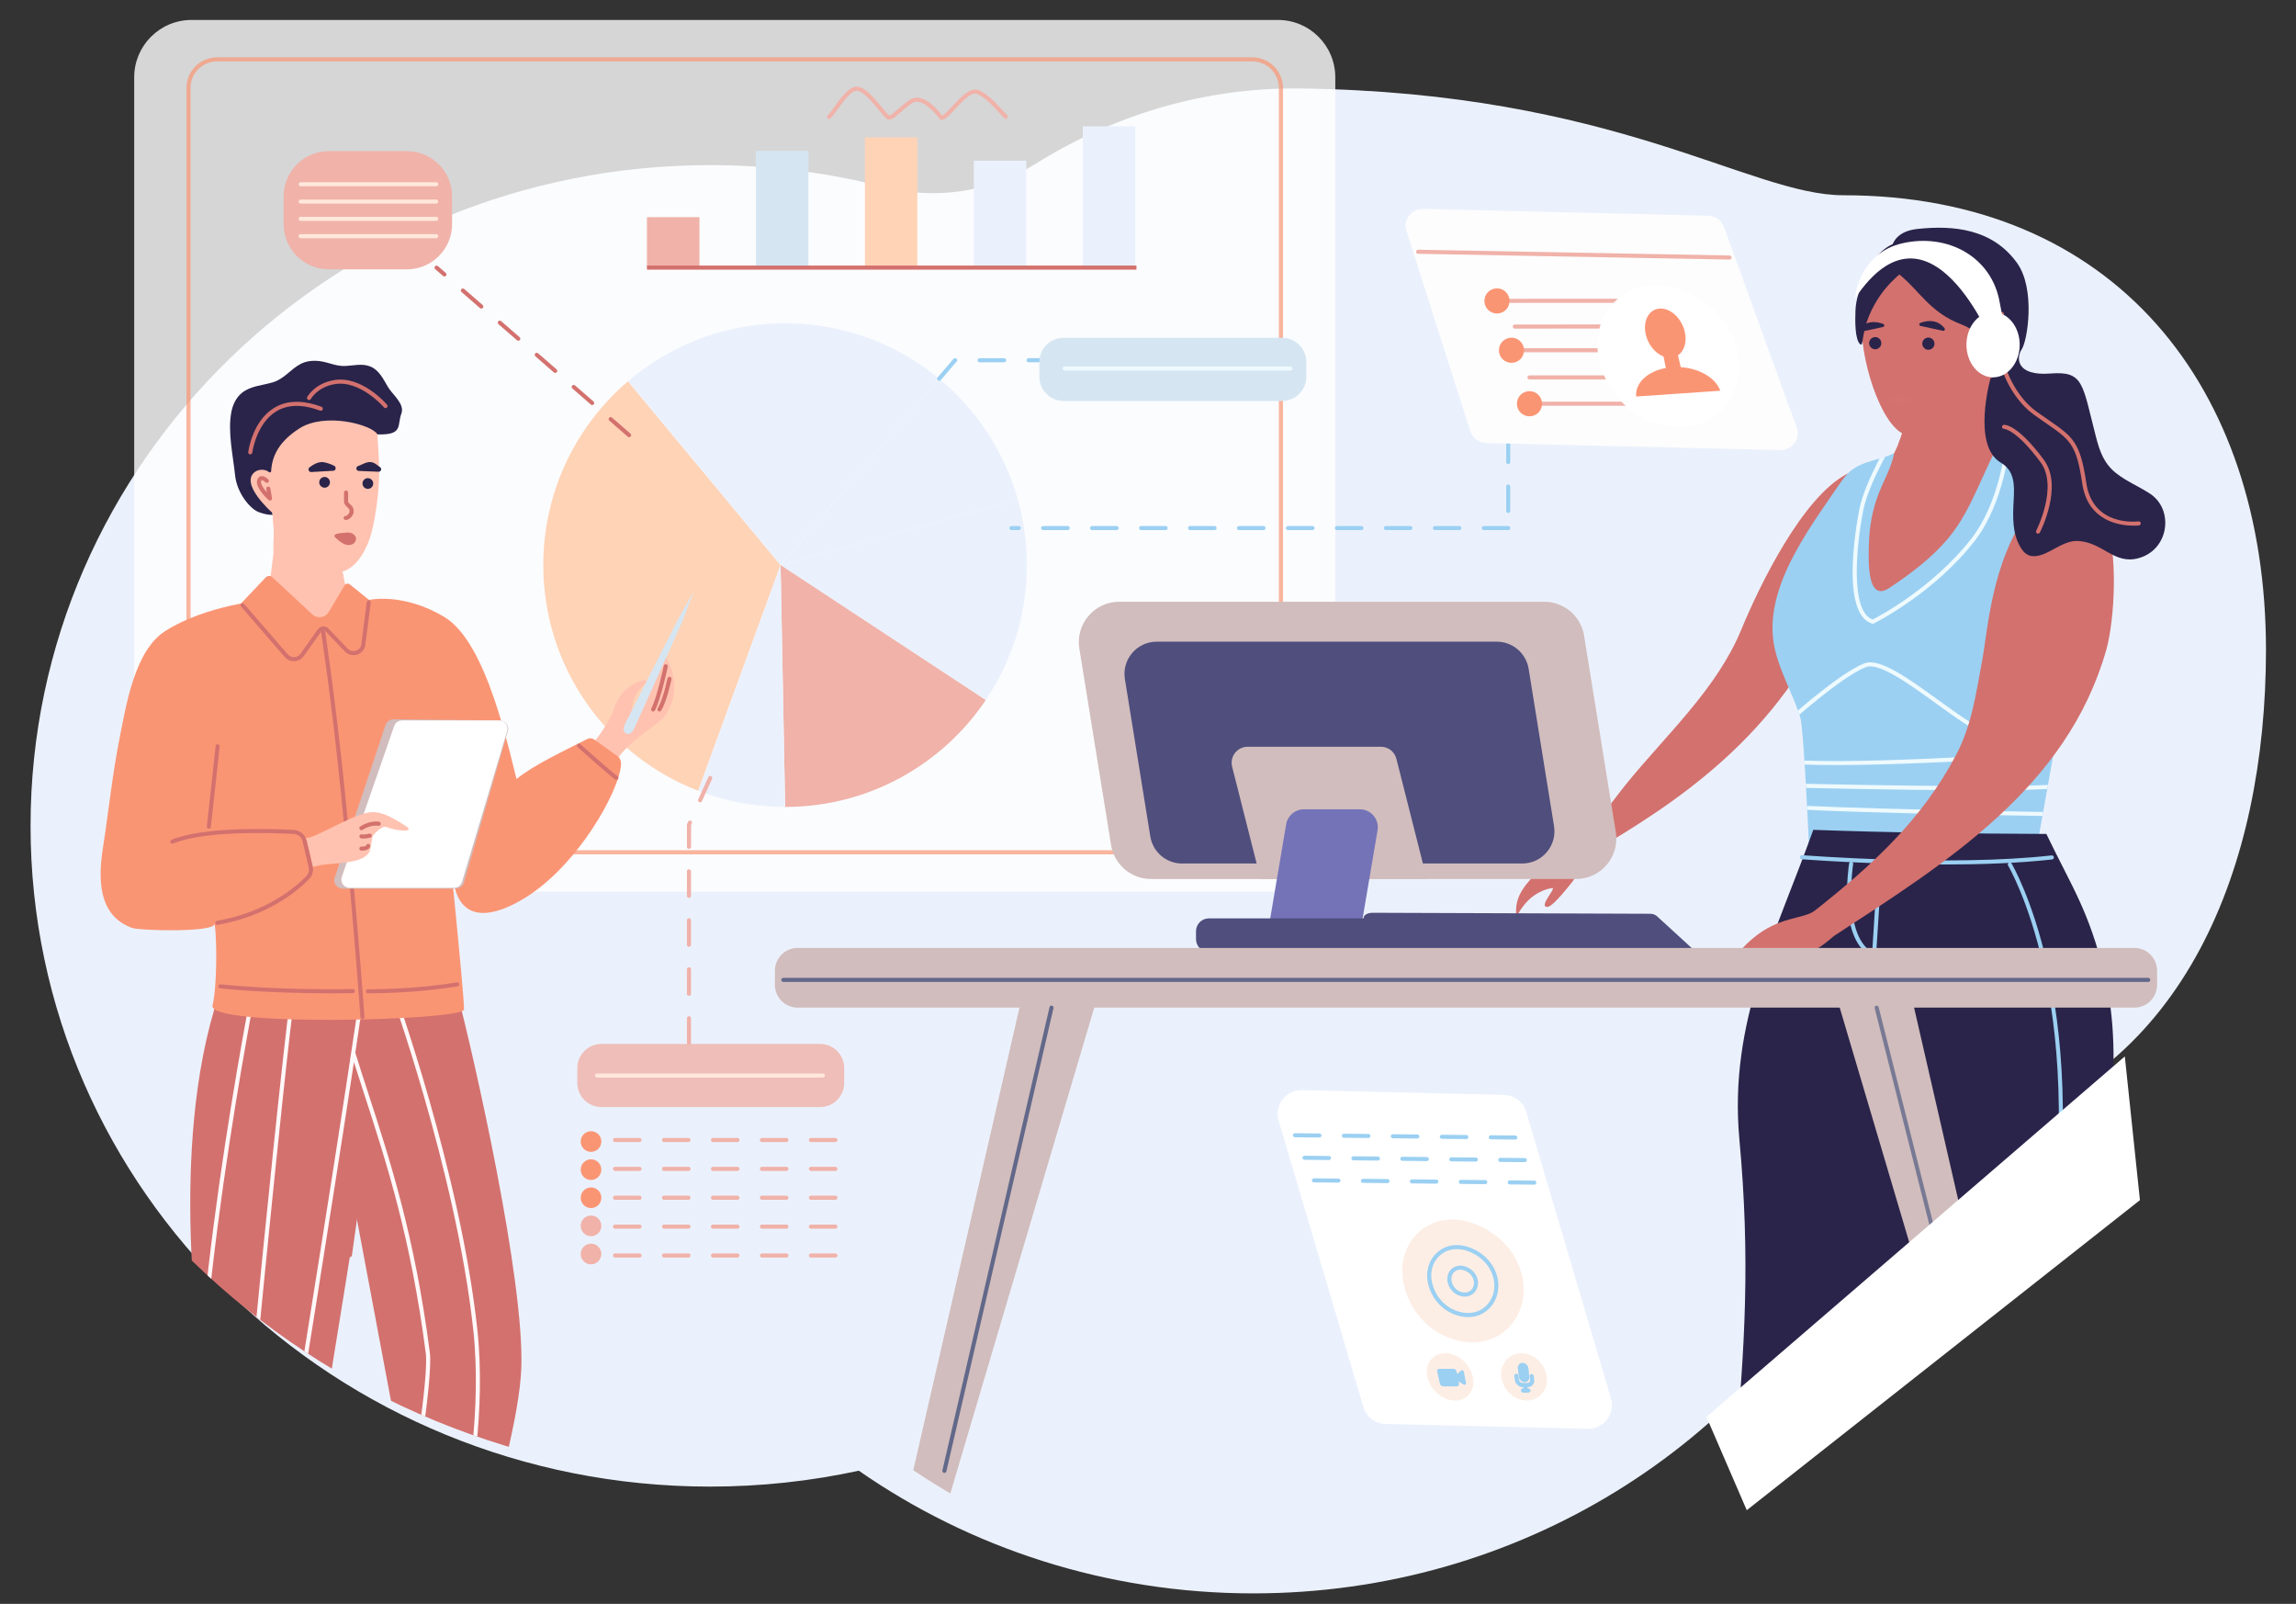 <?xml version="1.0" encoding="utf-8"?>
<!-- Generator: Adobe Illustrator 25.2.0, SVG Export Plug-In . SVG Version: 6.00 Build 0)  -->
<svg version="1.1" id="Layer_1" xmlns="http://www.w3.org/2000/svg" xmlns:xlink="http://www.w3.org/1999/xlink" x="0px" y="0px"
	 viewBox="0 0 560.5 391.43" style="enable-background:new 0 0 560.5 391.43;" xml:space="preserve">
<rect x="0" y="0" width="560.5" height="391.43" fill="#333333" stroke="none"/>
<style type="text/css">
	.st0{fill:#EBF1FC;}
	.st1{opacity:0.8;}
	.st2{fill:#FFFFFF;}
	.st3{opacity:0.7;}
	.st4{fill:#FA9574;}
	.st5{fill:#FFD3B6;}
	.st6{fill:#F0B2A9;}
	.st7{fill:#D3716E;}
	.st8{fill:#9BD0F2;}
	.st9{fill:#FFE7DB;}
	.st10{fill:#D5E6F2;}
	.st11{fill:#EEFAFE;}
	.st12{clip-path:url(#SVGID_2_);}
	.st13{clip-path:url(#SVGID_4_);}
	.st14{fill:#FFF8F9;}
	.st15{fill:#2A244A;}
	.st16{fill:#FFC2B0;}
	.st17{fill:#D1BDBD;}
	.st18{fill:#FDEEE5;}
	.st19{clip-path:url(#SVGID_6_);}
	.st20{opacity:0.9;}
	.st21{clip-path:url(#SVGID_8_);}
	.st22{fill:#4F4E7D;}
	.st23{fill:#7473B8;}
	.st24{fill:#626889;}
	.st25{fill:#FDFDFD;}
</style>
<g>
	<g id="_x35__2_">
		<path class="st0" d="M450,47.65c-22.88,0-55.59-25.1-132.6-26.06c-23.78-0.3-45.95,6.75-64.58,18.38
			c-11.01,6.87-24.36,8.92-36.93,5.68c-13.58-3.49-27.84-5.35-42.54-5.35c-91.62,0-165.89,72.2-165.89,161.26
			S81.73,362.8,173.34,362.8c12.47,0,24.62-1.34,36.31-3.88c27.15,18.85,60.39,29.94,96.3,29.94c65.06,0,121.37-36.41,148.55-89.41
			c5.93-11.57,16.43-20.19,28.98-23.74c49.81-14.08,69.69-64.15,69.69-117.11C553.16,94.35,516.1,47.65,450,47.65z"/>
		<g>
			<g class="st1">
				<g>
					<g>
						<g>
							<path class="st2" d="M311.97,217.62H46.76c-7.73,0-14-6.27-14-14V18.87c0-7.73,6.27-14,14-14h265.21c7.73,0,14,6.27,14,14
								v184.76C325.97,211.36,319.7,217.62,311.97,217.62z"/>
						</g>
					</g>
				</g>
			</g>
			<g class="st3">
				<g>
					<g>
						<g>
							<path class="st4" d="M305.73,208.5H52.99c-4.12,0-7.47-3.35-7.47-7.47V21.46c0-4.12,3.35-7.47,7.47-7.47h252.74
								c4.12,0,7.47,3.35,7.47,7.47v179.56C313.2,205.15,309.85,208.5,305.73,208.5z M52.99,14.99c-3.57,0-6.47,2.9-6.47,6.47
								v179.56c0,3.57,2.9,6.47,6.47,6.47h252.74c3.57,0,6.47-2.9,6.47-6.47V21.46c0-3.57-2.9-6.47-6.47-6.47H52.99z"/>
						</g>
					</g>
				</g>
			</g>
			<g>
				<g>
					<g>
						<g>
							<g>
								<path class="st5" d="M190.55,137.91l-20.11,55.08c-22.12-8.52-37.81-29.97-37.81-55.08c0-17.96,8.02-34.04,20.67-44.86
									L190.55,137.91z"/>
							</g>
						</g>
					</g>
				</g>
				<g>
					<g>
						<g>
							<g>
								<path class="st0" d="M191.66,78.89c-8.96,0-17.47,2-25.08,5.58c-4.82,2.26-9.27,5.15-13.27,8.58l37.24,44.86l38.73-45.48
									C219.07,83.97,205.96,78.89,191.66,78.89z"/>
							</g>
						</g>
					</g>
				</g>
				<g>
					<g>
						<g>
							<g>
								<path class="st0" d="M248.62,122.42l-1.71-0.02l-56.36,15.51l38.73-45.48C238.52,100.08,245.4,110.5,248.62,122.42z"/>
							</g>
						</g>
					</g>
				</g>
				<g>
					<g>
						<g>
							<g>
								<path class="st0" d="M250.68,137.91c0,12.2-3.7,23.54-10.05,32.95l-50.08-32.95l56.36-15.51l1.71,0.02
									C249.97,127.36,250.68,132.55,250.68,137.91z"/>
							</g>
						</g>
					</g>
				</g>
				<g>
					<g>
						<g>
							<g>
								<path class="st6" d="M240.64,170.86c-10.6,15.73-28.58,26.07-48.97,26.07l-1.11-59.02L240.64,170.86z"/>
							</g>
						</g>
					</g>
				</g>
				<g>
					<g>
						<g>
							<g>
								<path class="st0" d="M191.66,196.93c-7.48,0-14.63-1.39-21.22-3.93l20.11-55.08L191.66,196.93z"/>
							</g>
						</g>
					</g>
				</g>
				<g>
					<g>
						<g>
							<g>
								<path class="st7" d="M153.59,106.7c-0.12,0-0.23-0.04-0.33-0.12l-4.51-3.92c-0.21-0.18-0.23-0.5-0.05-0.7
									c0.18-0.21,0.49-0.23,0.7-0.05l4.51,3.92c0.21,0.18,0.23,0.5,0.05,0.7C153.86,106.64,153.72,106.7,153.59,106.7z
									 M144.57,98.85c-0.12,0-0.23-0.04-0.33-0.12l-4.51-3.92c-0.21-0.18-0.23-0.5-0.05-0.7c0.18-0.21,0.49-0.23,0.7-0.05
									l4.51,3.92c0.21,0.18,0.23,0.5,0.05,0.7C144.84,98.79,144.71,98.85,144.57,98.85z M135.55,91.01
									c-0.12,0-0.23-0.04-0.33-0.12l-4.51-3.92c-0.21-0.18-0.23-0.5-0.05-0.7c0.18-0.21,0.49-0.23,0.7-0.05l4.51,3.92
									c0.21,0.18,0.23,0.5,0.05,0.7C135.83,90.95,135.69,91.01,135.55,91.01z M126.53,83.16c-0.12,0-0.23-0.04-0.33-0.12
									l-4.51-3.92c-0.21-0.18-0.23-0.5-0.05-0.7c0.18-0.21,0.49-0.23,0.7-0.05l4.51,3.92c0.21,0.18,0.23,0.5,0.05,0.7
									C126.81,83.1,126.67,83.16,126.53,83.16z M117.51,75.31c-0.12,0-0.23-0.04-0.33-0.12l-4.51-3.92
									c-0.21-0.18-0.23-0.5-0.05-0.7c0.18-0.21,0.49-0.23,0.7-0.05l4.51,3.92c0.21,0.18,0.23,0.5,0.05,0.7
									C117.79,75.26,117.65,75.31,117.51,75.31z M108.49,67.47c-0.12,0-0.23-0.04-0.33-0.12l-1.91-1.66
									c-0.21-0.18-0.23-0.5-0.05-0.7c0.18-0.21,0.49-0.23,0.7-0.05l1.91,1.66c0.21,0.18,0.23,0.5,0.05,0.7
									C108.77,67.41,108.63,67.47,108.49,67.47z"/>
							</g>
						</g>
					</g>
				</g>
				<g>
					<g>
						<g>
							<g>
								<path class="st8" d="M229.28,92.93c-0.11,0-0.23-0.04-0.32-0.12c-0.21-0.18-0.23-0.49-0.06-0.7l3.84-4.51
									c0.09-0.11,0.23-0.18,0.38-0.18h0.06c0.28,0,0.5,0.22,0.5,0.5c0,0.2-0.11,0.37-0.28,0.45l-3.73,4.38
									C229.56,92.87,229.42,92.93,229.28,92.93z M239.15,88.42c-0.27,0-0.5-0.22-0.5-0.5c0-0.27,0.22-0.5,0.5-0.5l5.98,0l0,0
									c0.27,0,0.5,0.22,0.5,0.5c0,0.27-0.22,0.5-0.5,0.5L239.15,88.42L239.15,88.42z M251.11,88.41c-0.27,0-0.5-0.22-0.5-0.5
									c0-0.27,0.22-0.5,0.5-0.5l2.64,0l0,0c0.27,0,0.5,0.22,0.5,0.5c0,0.27-0.22,0.5-0.5,0.5L251.11,88.41L251.11,88.41z"/>
							</g>
						</g>
					</g>
				</g>
				<g>
					<g>
						<g>
							<g>
								<path class="st6" d="M168.19,254.99c-0.27,0-0.5-0.22-0.5-0.5v-5.98c0-0.28,0.22-0.5,0.5-0.5c0.28,0,0.5,0.22,0.5,0.5v5.98
									C168.69,254.76,168.46,254.99,168.19,254.99z M168.19,243.03c-0.27,0-0.5-0.22-0.5-0.5v-5.98c0-0.28,0.22-0.5,0.5-0.5
									c0.28,0,0.5,0.22,0.5,0.5v5.98C168.69,242.81,168.46,243.03,168.19,243.03z M168.19,231.08c-0.27,0-0.5-0.22-0.5-0.5v-5.98
									c0-0.28,0.22-0.5,0.5-0.5c0.28,0,0.5,0.22,0.5,0.5v5.98C168.69,230.86,168.46,231.08,168.19,231.08z M168.19,219.13
									c-0.27,0-0.5-0.22-0.5-0.5v-5.98c0-0.28,0.22-0.5,0.5-0.5c0.28,0,0.5,0.22,0.5,0.5v5.98
									C168.69,218.9,168.46,219.13,168.19,219.13z M168.19,207.17c-0.27,0-0.5-0.22-0.5-0.5v-5.4c0-0.07,0.02-0.14,0.05-0.21
									l0.24-0.52c0.11-0.25,0.41-0.36,0.66-0.25c0.25,0.11,0.36,0.41,0.25,0.66l-0.19,0.42v5.3
									C168.69,206.95,168.46,207.17,168.19,207.17z M170.91,195.81c-0.07,0-0.14-0.01-0.21-0.05c-0.25-0.11-0.36-0.41-0.25-0.66
									l2.48-5.44c0.11-0.25,0.41-0.36,0.66-0.25c0.25,0.11,0.36,0.41,0.25,0.66l-2.48,5.44
									C171.28,195.7,171.1,195.81,170.91,195.81z"/>
							</g>
						</g>
					</g>
				</g>
				<g>
					<g>
						<g>
							<g>
								<path class="st8" d="M368.22,129.37h-5.98c-0.28,0-0.5-0.22-0.5-0.5s0.22-0.5,0.5-0.5h5.98c0.28,0,0.5,0.22,0.5,0.5
									S368.49,129.37,368.22,129.37z M356.27,129.37h-5.98c-0.28,0-0.5-0.22-0.5-0.5s0.22-0.5,0.5-0.5h5.98
									c0.28,0,0.5,0.22,0.5,0.5S356.54,129.37,356.27,129.37z M344.31,129.37h-5.98c-0.28,0-0.5-0.22-0.5-0.5s0.22-0.5,0.5-0.5
									h5.98c0.28,0,0.5,0.22,0.5,0.5S344.59,129.37,344.31,129.37z M332.36,129.37h-5.98c-0.28,0-0.5-0.22-0.5-0.5
									s0.22-0.5,0.5-0.5h5.98c0.28,0,0.5,0.22,0.5,0.5S332.63,129.37,332.36,129.37z M320.41,129.37h-5.98
									c-0.28,0-0.5-0.22-0.5-0.5s0.22-0.5,0.5-0.5h5.98c0.28,0,0.5,0.22,0.5,0.5S320.68,129.37,320.41,129.37z M308.45,129.37
									h-5.98c-0.28,0-0.5-0.22-0.5-0.5s0.22-0.5,0.5-0.5h5.98c0.28,0,0.5,0.22,0.5,0.5S308.73,129.37,308.45,129.37z
									 M296.5,129.37h-5.98c-0.28,0-0.5-0.22-0.5-0.5s0.22-0.5,0.5-0.5h5.98c0.28,0,0.5,0.22,0.5,0.5S296.78,129.37,296.5,129.37z
									 M284.55,129.37h-5.98c-0.28,0-0.5-0.22-0.5-0.5s0.22-0.5,0.5-0.5h5.98c0.28,0,0.5,0.22,0.5,0.5
									S284.82,129.37,284.55,129.37z M272.59,129.37h-5.98c-0.28,0-0.5-0.22-0.5-0.5s0.22-0.5,0.5-0.5h5.98
									c0.28,0,0.5,0.22,0.5,0.5S272.87,129.37,272.59,129.37z M260.64,129.37h-5.98c-0.28,0-0.5-0.22-0.5-0.5s0.22-0.5,0.5-0.5
									h5.98c0.28,0,0.5,0.22,0.5,0.5S260.92,129.37,260.64,129.37z M248.69,129.37h-1.78c-0.28,0-0.5-0.22-0.5-0.5
									s0.22-0.5,0.5-0.5h1.78c0.28,0,0.5,0.22,0.5,0.5S248.96,129.37,248.69,129.37z"/>
							</g>
						</g>
					</g>
				</g>
			</g>
			<g>
				<g>
					<g>
						<g>
							<g>
								<path class="st6" d="M99.35,65.73h-19.1c-6.06,0-11.01-4.95-11.01-11.01V47.9c0-6.06,4.95-11.01,11.01-11.01h19.1
									c6.06,0,11.01,4.95,11.01,11.01v6.82C110.36,60.77,105.41,65.73,99.35,65.73z"/>
							</g>
						</g>
					</g>
				</g>
				<g>
					<g>
						<g>
							<g>
								<g>
									<path class="st9" d="M106.47,45.46H73.4c-0.28,0-0.5-0.22-0.5-0.5c0-0.28,0.22-0.5,0.5-0.5h33.08c0.28,0,0.5,0.22,0.5,0.5
										C106.97,45.24,106.75,45.46,106.47,45.46z"/>
								</g>
							</g>
						</g>
					</g>
					<g>
						<g>
							<g>
								<g>
									<path class="st9" d="M106.47,49.69H73.4c-0.28,0-0.5-0.22-0.5-0.5c0-0.28,0.22-0.5,0.5-0.5h33.08c0.28,0,0.5,0.22,0.5,0.5
										C106.97,49.46,106.75,49.69,106.47,49.69z"/>
								</g>
							</g>
						</g>
					</g>
					<g>
						<g>
							<g>
								<g>
									<path class="st9" d="M106.47,53.91H73.4c-0.28,0-0.5-0.22-0.5-0.5c0-0.28,0.22-0.5,0.5-0.5h33.08c0.28,0,0.5,0.22,0.5,0.5
										C106.97,53.69,106.75,53.91,106.47,53.91z"/>
								</g>
							</g>
						</g>
					</g>
					<g>
						<g>
							<g>
								<g>
									<path class="st9" d="M106.47,58.14H73.4c-0.28,0-0.5-0.22-0.5-0.5c0-0.28,0.22-0.5,0.5-0.5h33.08c0.28,0,0.5,0.22,0.5,0.5
										C106.97,57.92,106.75,58.14,106.47,58.14z"/>
								</g>
							</g>
						</g>
					</g>
				</g>
			</g>
			<g>
				<g>
					<g>
						<g>
							<g>
								<g>
									<path class="st6" d="M203.94,278.72h-5.98c-0.28,0-0.5-0.22-0.5-0.5c0-0.28,0.22-0.5,0.5-0.5h5.98c0.27,0,0.5,0.22,0.5,0.5
										C204.43,278.49,204.21,278.72,203.94,278.72z M191.98,278.72h-5.98c-0.27,0-0.5-0.22-0.5-0.5c0-0.28,0.22-0.5,0.5-0.5h5.98
										c0.28,0,0.5,0.22,0.5,0.5C192.48,278.49,192.26,278.72,191.98,278.72z M180.03,278.72h-5.98c-0.28,0-0.5-0.22-0.5-0.5
										c0-0.28,0.22-0.5,0.5-0.5h5.98c0.27,0,0.5,0.22,0.5,0.5C180.53,278.49,180.3,278.72,180.03,278.72z M168.08,278.72h-5.98
										c-0.28,0-0.5-0.22-0.5-0.5c0-0.28,0.22-0.5,0.5-0.5h5.98c0.27,0,0.5,0.22,0.5,0.5
										C168.57,278.49,168.35,278.72,168.08,278.72z M156.12,278.72h-5.98c-0.28,0-0.5-0.22-0.5-0.5c0-0.28,0.22-0.5,0.5-0.5h5.98
										c0.28,0,0.5,0.22,0.5,0.5C156.62,278.49,156.4,278.72,156.12,278.72z"/>
								</g>
							</g>
						</g>
					</g>
					<g>
						<g>
							<g>
								<g>
									<path class="st6" d="M203.94,285.76h-5.98c-0.28,0-0.5-0.22-0.5-0.5s0.22-0.5,0.5-0.5h5.98c0.27,0,0.5,0.22,0.5,0.5
										S204.21,285.76,203.94,285.76z M191.98,285.76h-5.98c-0.27,0-0.5-0.22-0.5-0.5s0.22-0.5,0.5-0.5h5.98
										c0.28,0,0.5,0.22,0.5,0.5S192.26,285.76,191.98,285.76z M180.03,285.76h-5.98c-0.28,0-0.5-0.22-0.5-0.5s0.22-0.5,0.5-0.5
										h5.98c0.27,0,0.5,0.22,0.5,0.5S180.3,285.76,180.03,285.76z M168.08,285.76h-5.98c-0.28,0-0.5-0.22-0.5-0.5
										s0.22-0.5,0.5-0.5h5.98c0.27,0,0.5,0.22,0.5,0.5S168.35,285.76,168.08,285.76z M156.12,285.76h-5.98
										c-0.28,0-0.5-0.22-0.5-0.5s0.22-0.5,0.5-0.5h5.98c0.28,0,0.5,0.22,0.5,0.5S156.4,285.76,156.12,285.76z"/>
								</g>
							</g>
						</g>
					</g>
					<g>
						<g>
							<g>
								<g>
									<path class="st6" d="M203.94,292.81h-5.98c-0.28,0-0.5-0.22-0.5-0.5c0-0.28,0.22-0.5,0.5-0.5h5.98c0.27,0,0.5,0.22,0.5,0.5
										C204.43,292.59,204.21,292.81,203.94,292.81z M191.98,292.81h-5.98c-0.27,0-0.5-0.22-0.5-0.5c0-0.28,0.22-0.5,0.5-0.5h5.98
										c0.28,0,0.5,0.22,0.5,0.5C192.48,292.59,192.26,292.81,191.98,292.81z M180.03,292.81h-5.98c-0.28,0-0.5-0.22-0.5-0.5
										c0-0.28,0.22-0.5,0.5-0.5h5.98c0.27,0,0.5,0.22,0.5,0.5C180.53,292.59,180.3,292.81,180.03,292.81z M168.08,292.81h-5.98
										c-0.28,0-0.5-0.22-0.5-0.5c0-0.28,0.22-0.5,0.5-0.5h5.98c0.27,0,0.5,0.22,0.5,0.5
										C168.57,292.59,168.35,292.81,168.08,292.81z M156.12,292.81h-5.98c-0.28,0-0.5-0.22-0.5-0.5c0-0.28,0.22-0.5,0.5-0.5h5.98
										c0.28,0,0.5,0.22,0.5,0.5C156.62,292.59,156.4,292.81,156.12,292.81z"/>
								</g>
							</g>
						</g>
					</g>
					<g>
						<g>
							<g>
								<g>
									<path class="st6" d="M203.94,299.86h-5.98c-0.28,0-0.5-0.22-0.5-0.5s0.22-0.5,0.5-0.5h5.98c0.27,0,0.5,0.22,0.5,0.5
										S204.21,299.86,203.94,299.86z M191.98,299.86h-5.98c-0.27,0-0.5-0.22-0.5-0.5s0.22-0.5,0.5-0.5h5.98
										c0.28,0,0.5,0.22,0.5,0.5S192.26,299.86,191.98,299.86z M180.03,299.86h-5.98c-0.28,0-0.5-0.22-0.5-0.5s0.22-0.5,0.5-0.5
										h5.98c0.27,0,0.5,0.22,0.5,0.5S180.3,299.86,180.03,299.86z M168.08,299.86h-5.98c-0.28,0-0.5-0.22-0.5-0.5
										s0.22-0.5,0.5-0.5h5.98c0.27,0,0.5,0.22,0.5,0.5S168.35,299.86,168.08,299.86z M156.12,299.86h-5.98
										c-0.28,0-0.5-0.22-0.5-0.5s0.22-0.5,0.5-0.5h5.98c0.28,0,0.5,0.22,0.5,0.5S156.4,299.86,156.12,299.86z"/>
								</g>
							</g>
						</g>
					</g>
					<g>
						<g>
							<g>
								<g>
									<path class="st6" d="M203.94,306.9h-5.98c-0.28,0-0.5-0.22-0.5-0.5c0-0.28,0.22-0.5,0.5-0.5h5.98c0.27,0,0.5,0.22,0.5,0.5
										C204.43,306.68,204.21,306.9,203.94,306.9z M191.98,306.9h-5.98c-0.27,0-0.5-0.22-0.5-0.5c0-0.28,0.22-0.5,0.5-0.5h5.98
										c0.28,0,0.5,0.22,0.5,0.5C192.48,306.68,192.26,306.9,191.98,306.9z M180.03,306.9h-5.98c-0.28,0-0.5-0.22-0.5-0.5
										c0-0.28,0.22-0.5,0.5-0.5h5.98c0.27,0,0.5,0.22,0.5,0.5C180.53,306.68,180.3,306.9,180.03,306.9z M168.08,306.9h-5.98
										c-0.28,0-0.5-0.22-0.5-0.5c0-0.28,0.22-0.5,0.5-0.5h5.98c0.27,0,0.5,0.22,0.5,0.5C168.57,306.68,168.35,306.9,168.08,306.9
										z M156.12,306.9h-5.98c-0.28,0-0.5-0.22-0.5-0.5c0-0.28,0.22-0.5,0.5-0.5h5.98c0.28,0,0.5,0.22,0.5,0.5
										C156.62,306.68,156.4,306.9,156.12,306.9z"/>
								</g>
							</g>
						</g>
					</g>
				</g>
				<g>
					<g>
						<g>
							<g>
								<g>
									<circle class="st4" cx="144.28" cy="278.59" r="2.52"/>
								</g>
							</g>
						</g>
					</g>
					<g>
						<g>
							<g>
								<g>
									<circle class="st4" cx="144.28" cy="285.45" r="2.52"/>
								</g>
							</g>
						</g>
					</g>
					<g>
						<g>
							<g>
								<g>
									<path class="st4" d="M146.8,292.31c0,1.39-1.13,2.52-2.52,2.52c-1.39,0-2.52-1.13-2.52-2.52s1.13-2.52,2.52-2.52
										C145.67,289.79,146.8,290.92,146.8,292.31z"/>
								</g>
							</g>
						</g>
					</g>
					<g>
						<g>
							<g>
								<g>
									<path class="st6" d="M146.8,299.17c0,1.39-1.13,2.52-2.52,2.52c-1.39,0-2.52-1.13-2.52-2.52c0-1.39,1.13-2.52,2.52-2.52
										C145.67,296.65,146.8,297.78,146.8,299.17z"/>
								</g>
							</g>
						</g>
					</g>
					<g>
						<g>
							<g>
								<g>
									<path class="st6" d="M146.8,306.04c0,1.39-1.13,2.52-2.52,2.52c-1.39,0-2.52-1.13-2.52-2.52c0-1.39,1.13-2.52,2.52-2.52
										C145.67,303.51,146.8,304.64,146.8,306.04z"/>
								</g>
							</g>
						</g>
					</g>
				</g>
			</g>
			<g>
				<g>
					<g>
						<g>
							<g>
								<g>
									<g>
										<rect x="157.94" y="53" class="st6" width="12.81" height="12.31"/>
									</g>
								</g>
							</g>
						</g>
						<g>
							<g>
								<g>
									<g>
										<rect x="184.54" y="36.82" class="st10" width="12.81" height="28.49"/>
									</g>
								</g>
							</g>
						</g>
						<g>
							<g>
								<g>
									<g>
										<rect x="211.14" y="33.52" class="st5" width="12.81" height="31.78"/>
									</g>
								</g>
							</g>
						</g>
						<g>
							<g>
								<g>
									<g>
										<rect x="237.74" y="39.22" class="st0" width="12.81" height="26.09"/>
									</g>
								</g>
							</g>
						</g>
						<g>
							<g>
								<g>
									<g>
										<rect x="264.34" y="30.83" class="st0" width="12.81" height="34.48"/>
									</g>
								</g>
							</g>
						</g>
					</g>
					<g>
						<g>
							<g>
								<g>
									<rect x="157.94" y="64.81" class="st7" width="119.49" height="1"/>
								</g>
							</g>
						</g>
					</g>
				</g>
				<g>
					<g>
						<g>
							<g>
								<path class="st6" d="M229.83,29.25c-0.02,0-0.03,0-0.05,0l-0.25-0.01l-0.14-0.2c-0.03-0.04-2.68-3.77-5.16-4.19
									c-0.62-0.11-1.16,0.01-1.65,0.37c-1.31,0.94-2.26,1.77-3.03,2.43c-1.15,1-1.83,1.59-2.6,1.53
									c-0.49-0.05-0.98-0.59-2.36-2.27c-1.57-1.91-4.2-5.1-5.66-4.75c-1.45,0.35-3.01,2.52-4.26,4.27
									c-0.89,1.25-1.67,2.33-2.37,2.75l-0.51-0.85c0.52-0.31,1.27-1.36,2.07-2.48c1.42-1.98,3.02-4.23,4.84-4.66
									c2.06-0.49,4.61,2.6,6.66,5.08c0.64,0.78,1.44,1.75,1.73,1.92c0.35-0.01,1-0.58,1.81-1.29c0.78-0.68,1.76-1.53,3.1-2.49
									c0.71-0.51,1.52-0.69,2.4-0.54c2.5,0.42,4.93,3.42,5.62,4.34c0.56-0.25,1.66-1.43,2.48-2.32c2.08-2.23,4.43-4.76,6.5-3.86
									c2.12,0.92,4.17,3.16,5.66,4.8c0.61,0.67,1.14,1.25,1.49,1.54l-0.62,0.78c-0.41-0.33-0.94-0.91-1.61-1.64
									c-1.43-1.57-3.39-3.72-5.32-4.56c-1.43-0.62-3.62,1.73-5.38,3.62C231.65,28.28,230.7,29.25,229.83,29.25z"/>
							</g>
						</g>
					</g>
				</g>
				<g class="st1">
					<g>
						<g>
							<g>
								<path class="st6" d="M200.21,270.18h-53.4c-3.24,0-5.88-2.65-5.88-5.88v-3.65c0-3.24,2.65-5.88,5.88-5.88h53.4
									c3.24,0,5.88,2.65,5.88,5.88v3.65C206.1,267.53,203.45,270.18,200.21,270.18z"/>
							</g>
						</g>
					</g>
				</g>
				<g>
					<g>
						<g>
							<g>
								<path class="st10" d="M313.02,97.85h-53.4c-3.24,0-5.88-2.65-5.88-5.88v-3.65c0-3.24,2.65-5.88,5.88-5.88h53.4
									c3.24,0,5.88,2.65,5.88,5.88v3.65C318.9,95.2,316.26,97.85,313.02,97.85z"/>
							</g>
						</g>
					</g>
				</g>
			</g>
			<g>
				<g>
					<g>
						<g>
							<g>
								<path class="st9" d="M200.87,262.98h-55.13c-0.28,0-0.5-0.22-0.5-0.5s0.22-0.5,0.5-0.5h55.13c0.27,0,0.5,0.22,0.5,0.5
									S201.15,262.98,200.87,262.98z"/>
							</g>
						</g>
					</g>
				</g>
				<g>
					<g>
						<g>
							<g>
								<path class="st11" d="M315.03,90.44H259.9c-0.28,0-0.5-0.22-0.5-0.5c0-0.28,0.22-0.5,0.5-0.5h55.13c0.28,0,0.5,0.22,0.5,0.5
									C315.52,90.22,315.3,90.44,315.03,90.44z"/>
							</g>
						</g>
					</g>
				</g>
			</g>
		</g>
		<g>
			<defs>
				<path id="SVGID_1_" d="M475.78,107.11c0-72.56-60.31-131.38-134.72-131.38c-26.77,0-51.72,7.62-72.68,20.75
					c-12.39,7.76-27.42,10.07-41.57,6.42c-15.28-3.94-31.33-6.04-47.88-6.04C75.8-3.14-7.79,78.38-7.79,178.95
					s83.6,182.09,186.72,182.09c73.23,0,136.61-41.11,167.2-100.96c6.68-13.07,18.5-22.8,32.62-26.81
					C434.81,217.38,475.78,166.92,475.78,107.11z"/>
			</defs>
			<clipPath id="SVGID_2_">
				<use xlink:href="#SVGID_1_"  style="overflow:visible;"/>
			</clipPath>
			<g class="st12">
				<g>
					<g>
						<defs>
							<path id="SVGID_3_" d="M127.26,333.93c0.81-21.51-11.55-75.99-15.61-91.44c-0.04-0.14-3.36-11.38-3.5-11.39
								c-4.13-0.27-51.12-3.2-52,0c-1.01,3.65-1.39,7.74-2.74,11.75c-12.68,37.79-4.17,89.25-4.17,89.25s-4.02,82.19-3.28,82.25
								l21.58-0.52c0.77,0.07,19.45-117,19.45-117l8.5,45.28c0,0-11.75,71.55-10.98,71.71l20.68,0
								C105.99,413.99,126.42,356.26,127.26,333.93z"/>
						</defs>
						<use xlink:href="#SVGID_3_"  style="overflow:visible;fill:#D3716E;"/>
						<clipPath id="SVGID_4_">
							<use xlink:href="#SVGID_3_"  style="overflow:visible;"/>
						</clipPath>
						<g class="st13">
							<g>
								<g>
									<g>
										<path class="st14" d="M114.05,365.39c-0.03,0-0.07,0-0.1-0.01c-0.27-0.06-0.44-0.32-0.39-0.59
											c0.04-0.2,4.14-20.18,1.98-40.19c-4.18-38.77-20.72-84.23-20.89-84.68c-0.02-0.06-0.03-0.12-0.03-0.18
											c0.15-5.44,0.2-11.35,0.08-14.53c-0.26,1.71-0.64,4.69-1.15,9.88c-0.03,0.27-0.27,0.47-0.54,0.45
											c-0.27-0.03-0.47-0.27-0.45-0.54c1.28-12.91,1.67-12.89,2.32-12.85c0.6,0.04,0.93,0.06,0.88,9.07
											c-0.02,3.88-0.12,7.8-0.14,8.45c0.84,2.3,16.81,46.76,20.91,84.83c2.17,20.17-1.96,40.3-2,40.5
											C114.48,365.23,114.28,365.39,114.05,365.39z"/>
									</g>
								</g>
							</g>
						</g>
						<g class="st13">
							<g>
								<g>
									<g>
										<path class="st14" d="M51.6,389.52c-0.06,0-0.12,0-0.18-0.01c-1.74-0.23-4.05-3.44-4.05-28.46
											c0-51.26,15.19-125.36,15.34-126.1c0.06-0.27,0.32-0.44,0.59-0.39c0.27,0.06,0.44,0.32,0.39,0.59
											c-0.15,0.74-15.32,74.75-15.32,125.9c0,24.41,2.23,27.34,3.19,27.47c1.47,0.18,4.11-5.94,5.71-11.76
											c0.59-6.23,12.98-137.78,14.98-141.93c1.49-3.09,8.56-2.62,12.87-1.34c1.78,0.53,4.74,1.69,4.51,3.47
											c-0.6,4.54-1.62,11.56-2.89,19.97c1.03,3.34,2.11,6.65,3.25,10.16c5.3,16.31,11.3,34.79,14.94,62.99
											c0.85,6.59-4.17,36-4.38,37.25c-0.03,0.15-0.12,0.28-0.25,0.35c-0.13,0.07-0.29,0.08-0.43,0.03l-29.34-11.88
											c-0.22-0.09-0.34-0.31-0.31-0.54c0.15-0.94,15.27-94.48,18.43-118.46c0.08-0.58-1.08-1.57-3.81-2.39
											c-4.66-1.39-10.65-1.34-11.69,0.82c-1.54,3.2-10.42,94.04-14.89,141.63c0,0.03-0.01,0.06-0.02,0.08
											C57.66,379.1,54.64,389.52,51.6,389.52z M71.27,355.06l28.4,11.5c0.73-4.34,5.04-30.41,4.27-36.34
											c-3.63-28.11-9.62-46.55-14.9-62.81c-0.92-2.83-1.79-5.53-2.64-8.21C81.12,294.01,72.12,349.81,71.27,355.06z"/>
									</g>
								</g>
							</g>
						</g>
					</g>
				</g>
				<g>
					<g>
						<g>
							<g>
								<g>
									<g>
										<g>
											<g>
												<g>
													<g>
														<g>
															<g>
																<g>
																	<g>
																		<path class="st15" d="M69.39,124.17c-0.69,0.62-1.7,2.44-6.18,0.83c-2.12-0.76-5.36-4.63-5.82-9.01
																			c-0.51-4.9-1.85-10.61-0.9-15.49c0.34-1.75,1.15-3.45,2.52-4.58c2.14-1.77,5.03-1.84,7.58-2.61
																			c2.92-0.89,4.3-3.23,6.9-4.54c1.4-0.71,3.05-0.83,4.61-0.63c2.07,0.27,3.9,1.24,6.01,1.18
																			c2.07-0.06,4.29-0.7,6.29,0.12c2.2,0.9,3.21,3.16,4.36,5.08c1.11,1.84,4.11,4.06,3.22,6.43
																			c-1.08,2.86,0.55,5.26-5.83,5.06C87.54,105.85,69.41,124.14,69.39,124.17z"/>
																	</g>
																</g>
															</g>
														</g>
													</g>
												</g>
											</g>
										</g>
									</g>
								</g>
							</g>
						</g>
					</g>
					<g>
						<g>
							<g>
								<g>
									<g>
										<g>
											<g>
												<g>
													<g>
														<g>
															<g>
																<g>
																	<g>
																		<path class="st16" d="M84.92,145.64c0,0-4.35,34.07-19.29-1.6l1.1-8.75l0.12-5.88l-0.45-6.72l4.14,5.28
																			l12.34,8.31l1.14,5.22L84.92,145.64z"/>
																	</g>
																</g>
															</g>
														</g>
													</g>
												</g>
											</g>
										</g>
									</g>
								</g>
							</g>
						</g>
					</g>
					<g>
						<g>
							<g>
								<g>
									<path class="st16" d="M83.88,140.86c-2.14,0.62-5.38,1.15-8.57,0.07c-4.65-1.56-4.86-4.71-8.56-7.24l0.09-4.3l-0.45-6.72
										l4.14,5.28l12.34,8.31L83.88,140.86z"/>
								</g>
							</g>
						</g>
					</g>
					<g>
						<g>
							<g>
								<g>
									<g>
										<g>
											<g>
												<g>
													<g>
														<g>
															<g>
																<g>
																	<g>
																		<path class="st16" d="M92.45,111.45c0.03,0.55,0.06,1.11,0.08,1.68c0.21,6.06-0.7,10.99-1.1,13.47
																			c-1.52,9.4-5.9,12.87-8.65,13.03c-7,0.39-13.98-3.28-16.39-14.56c-0.03-0.05-8.03-7.07-4.13-9.92
																			c1.04-0.76,2.68-0.6,3.38,0.06c0.2,0.19,0.53,0.06,0.55-0.22c0.22-3.81,2-7.28,6.86-10.41
																			c6.31-4.06,17.74-0.93,19.09,1.42C92.13,106,92.28,108.19,92.45,111.45z"/>
																	</g>
																</g>
															</g>
														</g>
													</g>
												</g>
											</g>
										</g>
									</g>
								</g>
							</g>
						</g>
					</g>
				</g>
				<g>
					<g>
						<g>
							<g>
								<g>
									<g>
										<g>
											<g>
												<g>
													<g>
														<g>
															<g>
																<g>
																	<g>
																		<g>
																			<path class="st15" d="M88.49,118c0,0.72,0.59,1.31,1.31,1.31c0.72,0,1.31-0.59,1.31-1.31
																				c0-0.72-0.59-1.31-1.31-1.31C89.08,116.69,88.49,117.27,88.49,118z"/>
																		</g>
																	</g>
																</g>
															</g>
														</g>
													</g>
												</g>
											</g>
										</g>
									</g>
								</g>
							</g>
						</g>
						<g>
							<g>
								<g>
									<g>
										<g>
											<g>
												<g>
													<g>
														<g>
															<g>
																<g>
																	<g>
																		<g>
																			<path class="st15" d="M77.93,117.71c0,0.72,0.59,1.31,1.31,1.31s1.31-0.59,1.31-1.31c0-0.72-0.59-1.31-1.31-1.31
																				S77.93,116.98,77.93,117.71z"/>
																		</g>
																	</g>
																</g>
															</g>
														</g>
													</g>
												</g>
											</g>
										</g>
									</g>
								</g>
							</g>
						</g>
						<g>
							<g>
								<g>
									<g>
										<g>
											<g>
												<g>
													<g>
														<g>
															<g>
																<g>
																	<g>
																		<g>
																			<path class="st7" d="M84.43,126.9c0.51,0,1.12-0.38,1.51-0.94c0.44-0.64,0.52-1.39,0.23-2.06
																				c-0.16-0.36-0.45-0.63-0.71-0.87c-0.23-0.21-0.48-0.43-0.48-0.6l0-2.22c0-0.28-0.22-0.5-0.5-0.5h0
																				c-0.27,0-0.5,0.22-0.5,0.5l0,2.22c0,0.61,0.45,1.01,0.8,1.34c0.2,0.18,0.4,0.37,0.47,0.53
																				c0.2,0.45,0.04,0.84-0.14,1.09c-0.26,0.38-0.6,0.52-0.69,0.51c-0.28-0.01-0.51,0.19-0.53,0.47
																				c-0.02,0.27,0.19,0.51,0.47,0.53C84.39,126.9,84.41,126.9,84.43,126.9z"/>
																		</g>
																	</g>
																</g>
															</g>
														</g>
													</g>
												</g>
											</g>
										</g>
									</g>
								</g>
							</g>
						</g>
						<g>
							<g>
								<g>
									<g>
										<g>
											<g>
												<g>
													<g>
														<g>
															<g>
																<g>
																	<g>
																		<g>
																			<path class="st7" d="M85.39,130c0.12,0.02,0.24,0.05,0.35,0.09c0.59,0.19,1.11,0.69,1.17,1.31
																				c0.05,0.56-0.31,1.12-0.81,1.39c-0.5,0.27-1.11,0.28-1.65,0.13c-0.55-0.15-1.04-0.46-1.49-0.79
																				c-0.36-0.27-0.7-0.56-1.03-0.87c-0.11-0.1-0.22-0.22-0.27-0.36c-0.29-0.78,1.89-0.81,2.35-0.87
																				C84.46,129.96,84.94,129.92,85.39,130z"/>
																		</g>
																	</g>
																</g>
															</g>
														</g>
													</g>
												</g>
											</g>
										</g>
									</g>
								</g>
							</g>
						</g>
						<g>
							<g>
								<g>
									<g>
										<g>
											<g>
												<g>
													<g>
														<g>
															<g>
																<g>
																	<g>
																		<g>
																			<path class="st15" d="M75.58,114.03c1.11-0.79,1.85-1.19,2.88-1.26c0.88-0.05,2.4,0.52,3.15,0.92
																				c0.25,0.13,0.38,0.41,0.32,0.7c-0.05,0.27-0.26,0.47-0.51,0.5c-0.01,0-0.02,0-0.04,0l-5.42,0.31
																				c-0.27,0.02-0.52-0.16-0.61-0.44C75.26,114.49,75.35,114.19,75.58,114.03z"/>
																		</g>
																	</g>
																</g>
															</g>
														</g>
													</g>
												</g>
											</g>
										</g>
									</g>
								</g>
							</g>
						</g>
						<g>
							<g>
								<g>
									<g>
										<g>
											<g>
												<g>
													<g>
														<g>
															<g>
																<g>
																	<g>
																		<g>
																			<path class="st15" d="M87.43,113.73c0.28-0.09,0.58-0.23,0.88-0.37c0.53-0.25,1.07-0.5,1.69-0.58
																				c1.02-0.12,1.66,0.38,2.22,0.82c0.17,0.13,0.35,0.27,0.55,0.4c0.24,0.15,0.34,0.44,0.25,0.7
																				c-0.08,0.26-0.34,0.44-0.62,0.43l-4.82-0.2c-0.01,0-0.03,0-0.04,0c-0.28-0.03-0.51-0.25-0.54-0.53
																				C86.96,114.1,87.14,113.82,87.43,113.73z"/>
																		</g>
																	</g>
																</g>
															</g>
														</g>
													</g>
												</g>
											</g>
										</g>
									</g>
								</g>
							</g>
						</g>
					</g>
					<g>
						<g>
							<g>
								<g>
									<path class="st7" d="M65.9,122.17c-0.12,0-0.24-0.04-0.34-0.13c-0.55-0.51-3.27-3.11-2.8-4.82
										c0.19-0.68,0.58-0.92,0.87-0.99c0.83-0.22,1.7,0.61,1.87,0.77c0.19,0.19,0.19,0.51,0,0.7c-0.19,0.19-0.51,0.19-0.7,0l0,0
										c-0.28-0.28-0.74-0.56-0.91-0.52c-0.04,0.01-0.11,0.11-0.16,0.3c-0.16,0.58,0.56,1.69,1.41,2.68l-0.14-0.82
										c-0.05-0.27,0.14-0.53,0.41-0.58c0.27-0.05,0.53,0.14,0.58,0.41l0.42,2.41c0.04,0.21-0.07,0.42-0.25,0.52
										C66.06,122.15,65.98,122.17,65.9,122.17z"/>
								</g>
							</g>
						</g>
					</g>
				</g>
				<g>
					<g>
						<g>
							<g>
								<g>
									<g>
										<path class="st4" d="M90.11,146.41c0,0,8.31-1.9,18.4,4.19c10.51,6.35,15.73,32.63,18.43,42.87
											c2.7,10.24-15.29,18.95-15.29,18.95l-3.11-16.49c0,0,4.89,47.75,4.74,50.44c-0.15,2.69-62.3,4.35-61.41-0.94
											c1.09-4.4,1.14-15.72,0.53-20.03c0.32,2.24-18.34,1.74-20.2,1.05c-8.35-3.07-8.24-12.07-7.05-19.7
											c1.39-8.93,2.29-17.84,4.06-26.69c1.58-7.86,3.62-21.27,11.13-26.06c9.84-6.29,24.17-7.58,24.17-7.58l13.59,6.68
											L90.11,146.41z"/>
									</g>
								</g>
							</g>
						</g>
						<g>
							<g>
								<g>
									<g>
										<path class="st7" d="M88.49,248.73c-0.26,0-0.48-0.2-0.5-0.46c-0.02-0.24-1.72-24.4-4.66-53.74
											c-2.34-23.33-4.9-40-4.93-40.17c-0.04-0.27,0.14-0.53,0.42-0.57c0.27-0.04,0.53,0.14,0.57,0.42
											c0.03,0.17,2.59,16.86,4.93,40.22c2.94,29.36,4.64,53.53,4.66,53.77c0.02,0.27-0.19,0.51-0.46,0.53
											C88.51,248.73,88.5,248.73,88.49,248.73z"/>
									</g>
								</g>
							</g>
						</g>
						<g>
							<g>
								<g>
									<g>
										<path class="st4" d="M58.84,147.27l11.05,12.74c1.05,1.21,2.95,1.11,3.87-0.19l4.25-5.98c0.43-0.6,1.3-0.67,1.81-0.13
											l4.71,4.91c1.3,1.35,3.57,0.82,4.13-0.97l1.44-11.24l-4.69-3.78c-0.39-0.31-0.96-0.24-1.26,0.16l-3.9,6.57
											c-0.85,1.42-2.79,1.7-4,0.58l-9.81-9.11c-0.48-0.39-1.17-0.34-1.59,0.1L58.84,147.27L58.84,147.27z"/>
									</g>
								</g>
							</g>
						</g>
						<g>
							<g>
								<g>
									<g>
										<path class="st7" d="M71.75,161.36c-0.86,0-1.67-0.37-2.24-1.02l-10.67-12.3c-0.18-0.21-0.16-0.52,0.05-0.7
											c0.21-0.18,0.52-0.16,0.7,0.05l10.67,12.3c0.4,0.46,0.97,0.7,1.58,0.68c0.61-0.03,1.16-0.33,1.51-0.82l4.25-5.98
											c0.29-0.41,0.74-0.66,1.24-0.7c0.5-0.04,0.99,0.15,1.33,0.51l4.71,4.91c0.49,0.51,1.18,0.71,1.87,0.55
											c0.67-0.16,1.2-0.64,1.41-1.29l1.36-10.62c0.03-0.27,0.29-0.46,0.56-0.43c0.27,0.04,0.47,0.28,0.43,0.56l-1.36,10.66
											c0,0.03-0.01,0.06-0.02,0.09c-0.32,1.01-1.12,1.76-2.15,2c-1.03,0.24-2.08-0.07-2.81-0.83l-4.71-4.91
											c-0.14-0.15-0.34-0.22-0.54-0.21c-0.2,0.02-0.39,0.12-0.51,0.28l-4.25,5.98c-0.53,0.75-1.36,1.2-2.27,1.24
											C71.85,161.36,71.8,161.36,71.75,161.36z"/>
									</g>
								</g>
							</g>
						</g>
					</g>
					<g>
						<g>
							<g>
								<g>
									<path class="st16" d="M141.34,185.22c0,0,6.66-6.47,8.73-12.74c2.07-6.27,9.46-7.49,7.44-5.67
										c-3.62,3.26-3.64,7.09-2.54,6.5c1.09-0.6,1.8-0.86,3.15-3.74c3.82-8.1,4.15-9.88,4.73-8.79c2.61,4.89,2.16,9.88-0.31,13.63
										c-1.69,2.57-7.74,5.29-11.53,10.37c-3.78,5.08-3.36,5.15-3.36,5.15L141.34,185.22z"/>
								</g>
							</g>
						</g>
					</g>
					<g>
						<g>
							<g>
								<g>
									<path class="st10" d="M152.87,179L152.87,179c0.91,0.43,1.59-0.43,2.02-1.34l11.52-25.61c0.37-0.79,2.93-7.72,2.93-7.72
										s-3.73,6.61-4.11,7.4l-12.59,24.84C152.21,177.49,151.96,178.57,152.87,179z"/>
								</g>
							</g>
						</g>
					</g>
					<g>
						<g>
							<g>
								<g>
									<path class="st4" d="M110.49,213.31l15.61-23.2c4.25-3.45,11.52-6.82,17.24-9.75c0.56-0.29,1.23-0.24,1.74,0.13l5.65,4.04
										c0.89,0.63,0.98,1.72,0.81,2.8c-1.07,6.73-10.08,22.8-22.04,30.93C123.52,222.32,111.64,227.96,110.49,213.31
										L110.49,213.31z"/>
								</g>
							</g>
						</g>
					</g>
					<g>
						<g>
							<g>
								<g>
									<g>
										<g>
											<path class="st17" d="M121.88,175.82l-25.71-0.28c-0.92,0-1.74,0.55-2.05,1.36l-12.41,37.29
												c-0.49,1.31,0.56,2.69,2.05,2.69h27.4c0.96,0,1.8-0.59,2.08-1.44l10.73-37.01C124.38,177.12,123.34,175.82,121.88,175.82
												z"/>
										</g>
									</g>
								</g>
							</g>
							<g>
								<g>
									<g>
										<g>
											<path class="st2" d="M121.88,175.82H98.14c-0.86,0-1.62,0.54-1.91,1.36l-12.79,36.82c-0.46,1.31,0.52,2.68,1.91,2.68
												h25.5c0.89,0,1.68-0.58,1.93-1.44l11.02-36.82C124.21,177.12,123.24,175.82,121.88,175.82z"/>
										</g>
									</g>
								</g>
							</g>
						</g>
						<g>
							<g>
								<g>
									<g>
										<path class="st16" d="M74.67,204.47c1.49,0.52,10.55-5.27,15.11-6.14c2.83-0.54,5.2,0.68,9.18,3.19
											c2.65,1.67-1.71,1.42-4.84,0.26c-0.73-0.27-3.06,1.76-3.21,2.52c-0.42,2.19-0.33,3.38-1.23,4.28
											c-2.69,2.7-10.15,1.73-13.3,3.05c0,0-0.79-3.46-0.97-4.16C74.67,204.47,74.75,205.25,74.67,204.47z"/>
									</g>
								</g>
							</g>
						</g>
						<g>
							<g>
								<g>
									<g>
										<g>
											<path class="st7" d="M88.23,202.61c-0.16,0-0.31-0.07-0.41-0.21c-0.16-0.22-0.11-0.53,0.12-0.69
												c0.09-0.06,2.18-1.52,4.59-1.17c0.27,0.04,0.46,0.29,0.42,0.57c-0.04,0.27-0.29,0.46-0.57,0.42
												c-2.01-0.3-3.85,0.98-3.87,0.99C88.43,202.58,88.33,202.61,88.23,202.61z"/>
										</g>
									</g>
								</g>
							</g>
							<g>
								<g>
									<g>
										<g>
											<path class="st7" d="M88.37,207.59c-0.08,0-0.14,0-0.17,0c-0.27-0.02-0.48-0.25-0.47-0.52c0.01-0.27,0.25-0.47,0.52-0.47
												c0.53,0.03,1.11-0.11,1.15-0.27c0.06-0.27,0.33-0.44,0.59-0.38c0.27,0.06,0.44,0.33,0.38,0.59
												C90.16,207.5,88.87,207.59,88.37,207.59z"/>
										</g>
									</g>
								</g>
							</g>
							<g>
								<g>
									<g>
										<g>
											<path class="st7" d="M88.72,204.66c-0.42,0-0.63-0.07-0.7-0.11c-0.25-0.12-0.35-0.42-0.23-0.66
												c0.11-0.24,0.39-0.34,0.63-0.25c0.05,0.01,0.5,0.11,1.73-0.19c0.27-0.07,0.54,0.1,0.6,0.37c0.07,0.27-0.1,0.54-0.37,0.6
												C89.62,204.61,89.09,204.66,88.72,204.66z"/>
										</g>
									</g>
								</g>
							</g>
						</g>
					</g>
					<g>
						<g>
							<g>
								<g>
									<path class="st2" d="M88.56,284l-3.15,22.29L88.56,284z"/>
								</g>
							</g>
						</g>
						<g>
							<g>
								<g>
									<path class="st7" d="M85.42,306.79c-0.02,0-0.05,0-0.07,0c-0.27-0.04-0.46-0.29-0.42-0.56l3.15-22.29
										c0.04-0.27,0.29-0.46,0.56-0.42c0.27,0.04,0.46,0.29,0.42,0.56l-3.15,22.29C85.88,306.62,85.66,306.79,85.42,306.79z"/>
								</g>
							</g>
						</g>
					</g>
					<g>
						<g>
							<g>
								<g>
									<path class="st7" d="M50.99,202.25c-0.02,0-0.04,0-0.06,0c-0.27-0.03-0.47-0.28-0.44-0.55c0.72-6.48,2.1-18.91,2.14-19.6
										c0.01-0.28,0.25-0.5,0.52-0.47c0.27,0.01,0.49,0.25,0.47,0.52c-0.05,0.89-2.06,18.89-2.14,19.66
										C51.45,202.06,51.24,202.25,50.99,202.25z"/>
								</g>
							</g>
						</g>
					</g>
					<g>
						<g>
							<g>
								<g>
									<path class="st7" d="M53.06,225.71c-0.24,0-0.45-0.17-0.49-0.41c-0.05-0.27,0.13-0.53,0.41-0.58
										c12.18-2.12,19.29-8.32,21.78-10.89c0.56-0.58,0.79-1.4,0.6-2.19l-1.48-6.29c-0.24-1.02-1.14-1.77-2.18-1.82
										c-6.35-0.33-21.93-0.77-29.45,2.34c-0.25,0.11-0.54-0.02-0.65-0.27c-0.1-0.25,0.02-0.55,0.27-0.65
										c7.7-3.18,23.46-2.75,29.88-2.41c1.48,0.08,2.76,1.14,3.1,2.59l1.48,6.29c0.26,1.12-0.06,2.29-0.86,3.11
										c-2.56,2.64-9.86,9-22.33,11.18C53.12,225.71,53.09,225.71,53.06,225.71z"/>
								</g>
							</g>
						</g>
					</g>
				</g>
				<g>
					<g>
						<g>
							<g>
								<g>
									<path class="st7" d="M80.62,242.42c-16.05,0-26.78-1.2-26.9-1.21c-0.27-0.03-0.47-0.28-0.44-0.55
										c0.03-0.27,0.28-0.47,0.55-0.44c0.13,0.01,13.31,1.49,32.31,1.16c0.27,0.02,0.5,0.21,0.51,0.49c0,0.28-0.21,0.5-0.49,0.51
										C84.26,242.4,82.41,242.42,80.62,242.42z"/>
								</g>
							</g>
						</g>
					</g>
					<g>
						<g>
							<g>
								<g>
									<path class="st7" d="M90.16,242.42c-0.22,0-0.35,0-0.36,0c-0.28,0-0.5-0.23-0.49-0.5c0-0.27,0.23-0.49,0.5-0.49
										c0.01,0,0.1,0,0.36,0c1.97,0,11.89-0.08,21.38-1.7c0.27-0.05,0.53,0.14,0.57,0.41c0.05,0.27-0.14,0.53-0.41,0.57
										C102.14,242.33,92.15,242.42,90.16,242.42z"/>
								</g>
							</g>
						</g>
					</g>
					<g>
						<g>
							<g>
								<g>
									<path class="st7" d="M150.47,190.32c-0.09,0-0.18-0.02-0.26-0.07c-1.04-0.63-8.37-7.17-9.2-7.91
										c-0.21-0.18-0.22-0.5-0.04-0.7c0.18-0.21,0.5-0.22,0.7-0.04c2.24,2,8.24,7.31,9.06,7.8c0.24,0.14,0.31,0.45,0.17,0.68
										C150.8,190.24,150.64,190.32,150.47,190.32z"/>
								</g>
							</g>
						</g>
					</g>
				</g>
				<g>
					<g>
						<g>
							<g>
								<g>
									<path class="st7" d="M61.09,110.89c-0.02,0-0.04,0-0.06,0c-0.27-0.04-0.47-0.28-0.43-0.56c0.04-0.31,1.03-7.59,6.35-10.8
										c3.09-1.87,6.97-1.95,11.54-0.25c0.26,0.1,0.39,0.38,0.29,0.64c-0.1,0.26-0.38,0.39-0.64,0.29
										c-4.27-1.59-7.87-1.53-10.68,0.17c-4.91,2.97-5.87,10.01-5.87,10.08C61.55,110.7,61.33,110.89,61.09,110.89z"/>
								</g>
							</g>
						</g>
					</g>
					<g>
						<g>
							<g>
								<g>
									<path class="st7" d="M94.12,99.6c-0.14,0-0.28-0.06-0.38-0.18c-0.06-0.07-5.87-6.78-12.11-5.66
										c-4.15,0.74-5.74,3.58-5.75,3.61c-0.13,0.24-0.43,0.33-0.68,0.2c-0.24-0.13-0.33-0.43-0.2-0.68
										c0.07-0.13,1.84-3.29,6.45-4.11c6.8-1.22,12.79,5.7,13.04,6c0.18,0.21,0.15,0.52-0.06,0.7
										C94.35,99.56,94.24,99.6,94.12,99.6z"/>
								</g>
							</g>
						</g>
					</g>
				</g>
				<g>
					<g>
						<g>
							<g>
								<g>
									<path class="st7" d="M159.45,173.64c-0.07,0-0.15-0.02-0.22-0.05c-0.25-0.12-0.35-0.42-0.22-0.67
										c1.45-2.9,3.01-10.35,3.02-10.42c0.06-0.27,0.32-0.44,0.59-0.39c0.27,0.06,0.44,0.32,0.39,0.59
										c-0.06,0.31-1.6,7.65-3.11,10.66C159.81,173.54,159.63,173.64,159.45,173.64z"/>
								</g>
							</g>
						</g>
					</g>
					<g>
						<g>
							<g>
								<g>
									<path class="st7" d="M160.98,173.64c-0.09,0-0.18-0.02-0.26-0.08c-0.23-0.14-0.31-0.45-0.16-0.69
										c1.28-2.06,2.38-7.26,2.39-7.31c0.06-0.27,0.32-0.44,0.59-0.39c0.27,0.06,0.44,0.32,0.39,0.59
										c-0.05,0.22-1.14,5.42-2.52,7.63C161.31,173.56,161.15,173.64,160.98,173.64z"/>
								</g>
							</g>
						</g>
					</g>
				</g>
			</g>
		</g>
	</g>
	<path class="st8" d="M368.69,106.77v5.98c0,0.28-0.22,0.5-0.5,0.5s-0.5-0.22-0.5-0.5v-5.98c0-0.28,0.22-0.5,0.5-0.5
		S368.69,106.5,368.69,106.77z"/>
	<path class="st8" d="M368.69,118.72v5.98c0,0.28-0.22,0.5-0.5,0.5s-0.5-0.22-0.5-0.5v-5.98c0-0.28,0.22-0.5,0.5-0.5
		S368.69,118.45,368.69,118.72z"/>
	<g>
		<g>
			<g>
				<g>
					<g>
						<g>
							<g>
								<path class="st2" d="M387.58,348.68l-49.33-1.17c-2.51-0.06-4.7-1.73-5.41-4.14l-20.69-69.9c-1.11-3.76,1.76-7.52,5.68-7.43
									l49.33,1.17c2.51,0.06,4.7,1.73,5.41,4.14l20.69,69.9C394.38,345.01,391.5,348.77,387.58,348.68z"/>
							</g>
						</g>
					</g>
				</g>
				<g>
					<g>
						<g>
							<g>
								<path class="st8" d="M374.54,289.12C374.54,289.12,374.54,289.12,374.54,289.12l-5.98-0.06c-0.27,0-0.5-0.23-0.49-0.5
									c0-0.27,0.23-0.49,0.5-0.49c0,0,0,0,0.01,0l5.98,0.06c0.27,0,0.5,0.23,0.49,0.5C375.04,288.9,374.82,289.12,374.54,289.12z
									 M362.59,288.99C362.59,288.99,362.59,288.99,362.59,288.99l-5.98-0.06c-0.28,0-0.5-0.23-0.49-0.5
									c0-0.27,0.21-0.51,0.5-0.49l5.98,0.06c0.27,0,0.5,0.23,0.49,0.5C363.09,288.77,362.86,288.99,362.59,288.99z M350.64,288.87
									C350.64,288.87,350.64,288.87,350.64,288.87l-5.98-0.06c-0.27,0-0.5-0.23-0.49-0.5c0-0.27,0.21-0.5,0.5-0.49l5.98,0.06
									c0.28,0,0.5,0.23,0.49,0.5C351.13,288.65,350.91,288.87,350.64,288.87z M338.69,288.74
									C338.69,288.74,338.68,288.74,338.69,288.74l-5.98-0.06c-0.27,0-0.5-0.23-0.49-0.5c0-0.27,0.23-0.49,0.5-0.49
									c0,0,0,0,0.01,0l5.98,0.06c0.28,0,0.5,0.23,0.49,0.5C339.18,288.52,338.96,288.74,338.69,288.74z M326.73,288.62
									C326.73,288.62,326.73,288.62,326.73,288.62l-5.98-0.06c-0.28,0-0.5-0.23-0.49-0.5c0-0.27,0.23-0.49,0.5-0.49
									c0,0,0,0,0.01,0l5.98,0.06c0.27,0,0.5,0.23,0.49,0.5C327.23,288.4,327.01,288.62,326.73,288.62z"/>
							</g>
						</g>
					</g>
				</g>
				<g>
					<g>
						<g>
							<g>
								<path class="st8" d="M372.23,283.62C372.22,283.62,372.22,283.62,372.23,283.62l-5.98-0.06c-0.28,0-0.5-0.23-0.49-0.5
									c0-0.27,0.23-0.49,0.5-0.49c0,0,0,0,0.01,0l5.98,0.06c0.27,0,0.5,0.23,0.49,0.5C372.72,283.4,372.5,283.62,372.23,283.62z
									 M360.27,283.49C360.27,283.49,360.27,283.49,360.27,283.49l-5.98-0.06c-0.28,0-0.5-0.23-0.49-0.5
									c0-0.27,0.23-0.49,0.5-0.49c0,0,0,0,0.01,0l5.98,0.06c0.28,0,0.5,0.23,0.49,0.5C360.77,283.27,360.55,283.49,360.27,283.49z
									 M348.32,283.36C348.32,283.36,348.32,283.36,348.32,283.36l-5.98-0.06c-0.28,0-0.5-0.23-0.49-0.5
									c0-0.27,0.23-0.49,0.5-0.49c0,0,0,0,0.01,0l5.98,0.06c0.27,0,0.5,0.23,0.49,0.5C348.82,283.14,348.59,283.36,348.32,283.36z
									 M336.37,283.24C336.37,283.24,336.36,283.24,336.37,283.24l-5.98-0.06c-0.27,0-0.5-0.23-0.49-0.5
									c0-0.27,0.23-0.49,0.5-0.49c0,0,0,0,0.01,0l5.98,0.06c0.27,0,0.5,0.23,0.49,0.5C336.86,283.02,336.64,283.24,336.37,283.24z
									 M324.42,283.11C324.41,283.11,324.41,283.11,324.42,283.11l-5.98-0.06c-0.27,0-0.5-0.23-0.49-0.5
									c0-0.27,0.23-0.52,0.5-0.49l5.98,0.06c0.27,0,0.5,0.23,0.49,0.5C324.91,282.89,324.69,283.11,324.42,283.11z"/>
							</g>
						</g>
					</g>
				</g>
				<g>
					<g>
						<g>
							<g>
								<path class="st8" d="M369.91,278.11C369.91,278.11,369.9,278.11,369.91,278.11l-5.98-0.06c-0.28,0-0.5-0.23-0.49-0.5
									c0-0.27,0.23-0.49,0.5-0.49c0,0,0,0,0.01,0l5.98,0.06c0.27,0,0.5,0.23,0.49,0.5C370.4,277.89,370.18,278.11,369.91,278.11z
									 M357.95,277.99C357.95,277.99,357.95,277.99,357.95,277.99l-5.98-0.06c-0.27,0-0.5-0.23-0.49-0.5
									c0-0.27,0.23-0.49,0.5-0.49c0,0,0,0,0.01,0l5.98,0.06c0.28,0,0.5,0.23,0.49,0.5C358.45,277.77,358.23,277.99,357.95,277.99z
									 M346,277.86C346,277.86,346,277.86,346,277.86l-5.98-0.06c-0.27,0-0.5-0.23-0.49-0.5c0-0.27,0.23-0.49,0.5-0.49
									c0,0,0,0,0.01,0l5.98,0.06c0.28,0,0.5,0.23,0.49,0.5C346.5,277.64,346.27,277.86,346,277.86z M334.05,277.73
									C334.05,277.73,334.05,277.73,334.05,277.73l-5.98-0.06c-0.28,0-0.5-0.23-0.49-0.5c0-0.27,0.23-0.49,0.5-0.49
									c0,0,0,0,0.01,0l5.98,0.06c0.28,0,0.5,0.23,0.49,0.5C334.54,277.51,334.32,277.73,334.05,277.73z M322.1,277.61
									C322.1,277.61,322.09,277.61,322.1,277.61l-5.98-0.06c-0.27,0-0.5-0.23-0.49-0.5c0-0.27,0.23-0.49,0.5-0.49c0,0,0,0,0.01,0
									l5.98,0.06c0.28,0,0.5,0.23,0.49,0.5C322.59,277.39,322.37,277.61,322.1,277.61z"/>
							</g>
						</g>
					</g>
				</g>
			</g>
			<g>
				<g>
					<g>
						<g>
							<g>
								<g>
									<g>
										<path class="st18" d="M377.62,336.21c0.26,3.13-1.93,5.6-4.9,5.6c-2.97,0-5.73-2.46-6.18-5.6
											c-0.47-3.24,1.7-5.96,4.86-5.96S377.35,332.97,377.62,336.21z"/>
									</g>
								</g>
							</g>
						</g>
						<g>
							<g>
								<g>
									<g>
										<g>
											<path class="st8" d="M373.88,335.58c-0.14,0-0.25,0.12-0.23,0.27l0.1,0.92c0.06,0.54-0.32,0.97-0.83,0.97h-1.26
												c-0.55,0-1.05-0.46-1.12-1.03l-0.11-0.94c-0.02-0.15-0.15-0.27-0.29-0.27c-0.14,0-0.24,0.12-0.23,0.27l0.12,0.94
												c0.11,0.86,0.87,1.56,1.7,1.56h0.34l0.09,0.8c0,0.01,0.01,0.01,0.01,0.02h-0.41c-0.14,0-0.24,0.12-0.22,0.26
												c0.02,0.14,0.14,0.26,0.29,0.26h1.32c0.14,0,0.24-0.12,0.23-0.26c-0.02-0.14-0.14-0.26-0.28-0.26h-0.41
												c0-0.01,0-0.01,0-0.02l-0.09-0.8h0.4c0.8,0,1.38-0.67,1.29-1.5l-0.1-0.92C374.15,335.7,374.03,335.58,373.88,335.58z"/>
										</g>
									</g>
								</g>
								<g>
									<g>
										<g>
											<path class="st8" d="M373.13,339.87h-1.32c-0.27,0-0.5-0.21-0.53-0.48c-0.02-0.14,0.02-0.28,0.12-0.38
												c0.09-0.1,0.22-0.16,0.36-0.16h0.13l-0.04-0.32h-0.12c-0.95,0-1.82-0.8-1.94-1.78l-0.12-0.94
												c-0.02-0.14,0.02-0.29,0.12-0.39c0.09-0.1,0.22-0.16,0.36-0.16c0.27,0,0.51,0.22,0.54,0.49l0.12,0.94
												c0.05,0.44,0.45,0.81,0.87,0.81h1.26c0.17,0,0.32-0.07,0.43-0.19c0.12-0.13,0.17-0.31,0.15-0.51l-0.1-0.92
												c-0.02-0.14,0.03-0.29,0.12-0.39c0.09-0.1,0.22-0.16,0.36-0.16c0.27,0,0.51,0.22,0.54,0.49l0.1,0.92
												c0.05,0.48-0.09,0.94-0.4,1.28c-0.29,0.32-0.7,0.5-1.14,0.5h-0.12l0.04,0.32h0.19c0.27,0,0.5,0.21,0.53,0.48
												c0.01,0.14-0.03,0.28-0.12,0.38C373.4,339.81,373.27,339.87,373.13,339.87z M371.75,339.35c0.03,0,0.05,0.02,0.06,0.02
												h1.32c-0.02-0.01-0.05-0.02-0.06-0.02H371.75z M370.93,337.76c0.23,0.17,0.51,0.26,0.79,0.26h0.57l0.13,1.08l0-0.03
												l-0.12-1.05h0.68c0.3,0,0.58-0.12,0.77-0.33c0.21-0.23,0.31-0.55,0.27-0.89l-0.1-0.92c0-0.02-0.01-0.03-0.02-0.04
												l0.09,0.91c0.04,0.33-0.07,0.66-0.28,0.89c-0.2,0.23-0.49,0.35-0.8,0.35h-1.26C371.4,338,371.14,337.91,370.93,337.76z
												 M370.13,335.76l0.14,0.93c0.02,0.14,0.06,0.28,0.11,0.41c-0.04-0.11-0.08-0.23-0.09-0.35l-0.12-0.94
												C370.17,335.78,370.15,335.76,370.13,335.76z M373.88,335.58v0.25l0,0V335.58z"/>
										</g>
									</g>
								</g>
							</g>
							<g>
								<g>
									<g>
										<g>
											<path class="st8" d="M370.66,335c-0.04-0.34-0.08-0.68-0.12-1.02c-0.09-0.78,0.41-1.38,1.14-1.38
												c0.73,0,1.36,0.61,1.45,1.39c0.07,0.67,0.14,1.33,0.21,1.99c0.08,0.75-0.42,1.34-1.12,1.34c-0.71,0-1.33-0.58-1.43-1.34
												C370.74,335.66,370.7,335.33,370.66,335z"/>
										</g>
									</g>
								</g>
							</g>
						</g>
					</g>
					<g>
						<g>
							<g>
								<g>
									<g>
										<path class="st18" d="M359.59,336.21c0.57,3.13-1.39,5.6-4.35,5.6c-2.97,0-5.97-2.46-6.73-5.6
											c-0.78-3.24,1.12-5.96,4.28-5.96S359,332.97,359.59,336.21z"/>
									</g>
								</g>
							</g>
						</g>
						<g>
							<g>
								<g>
									<g>
										<path class="st8" d="M357.3,337.88l-1.24-0.75c0.04,0.19,0.07,0.37,0.11,0.54c0.07,0.37-0.15,0.67-0.51,0.67
											c-1.12,0-2.25,0-3.37,0c-0.35,0-0.7-0.29-0.78-0.66c-0.22-0.97-0.45-1.95-0.67-2.95c-0.09-0.38,0.14-0.68,0.49-0.68
											c1.16,0,2.31,0,3.47,0c0.39,0,0.69,0.26,0.78,0.68c0.04,0.18,0.07,0.36,0.11,0.57l1.04-0.84
											c0.21-0.17,0.57,0.01,0.63,0.32l0.53,2.76C357.94,337.86,357.61,338.07,357.3,337.88z"/>
									</g>
								</g>
							</g>
						</g>
					</g>
				</g>
				<g>
					<g>
						<g>
							<g>
								<g>
									<path class="st18" d="M360.49,298.88c12.2,5.02,14.91,19.01,6.99,25.86c-5.27,4.55-13.23,3.31-18.48-0.97
										c-4.58-3.74-7.37-10.02-6.55-15.6C343.55,300.68,351.02,294.99,360.49,298.88z"/>
								</g>
							</g>
						</g>
					</g>
					<g>
						<g>
							<g>
								<g>
									<path class="st8" d="M358.39,321.44c-2.21,0-4.44-0.89-6.11-2.25c-2.74-2.24-4.27-5.89-3.8-9.09
										c0.34-2.29,1.64-4.23,3.58-5.33c2.04-1.16,4.56-1.23,7.08-0.19c3.54,1.45,5.98,4.37,6.54,7.81
										c0.46,2.82-0.49,5.56-2.54,7.33C361.73,320.93,360.06,321.44,358.39,321.44z M355.63,304.85c-1.11,0-2.15,0.26-3.08,0.79
										c-1.67,0.95-2.79,2.63-3.08,4.61c-0.41,2.82,1,6.18,3.44,8.17c2.54,2.08,6.76,2.97,9.58,0.54c1.81-1.56,2.62-3.9,2.21-6.42
										c-0.5-3.09-2.72-5.72-5.94-7.05l0,0C357.69,305.06,356.63,304.85,355.63,304.85z"/>
								</g>
							</g>
						</g>
					</g>
					<g>
						<g>
							<g>
								<g>
									<path class="st8" d="M357.57,316.44c-0.95,0-1.9-0.38-2.61-0.96c-1.17-0.95-1.82-2.51-1.61-3.88
										c0.15-1,0.72-1.85,1.57-2.33c0.89-0.51,1.98-0.54,3.07-0.09l0,0c1.5,0.62,2.54,1.86,2.78,3.33
										c0.2,1.22-0.22,2.41-1.11,3.18C359.04,316.22,358.31,316.44,357.57,316.44z M356.48,309.86c-0.46,0-0.82,0.13-1.07,0.28
										c-0.58,0.33-0.97,0.92-1.07,1.61c-0.15,1.02,0.37,2.24,1.26,2.96c0.91,0.75,2.42,1.08,3.41,0.22
										c0.64-0.55,0.92-1.38,0.78-2.27c-0.18-1.12-0.99-2.08-2.17-2.56l0,0C357.18,309.93,356.8,309.86,356.48,309.86z"/>
								</g>
							</g>
						</g>
					</g>
				</g>
			</g>
		</g>
	</g>
	<g>
		<defs>
			<path id="SVGID_5_" d="M490.32,5.17c-25.75,0-62.57-28.34-149.26-29.43c-26.77-0.34-51.72,7.62-72.68,20.75
				c-12.39,7.76-27.42,10.07-41.57,6.42c-15.28-3.94-31.33-6.04-47.88-6.04C75.8-3.14-7.79,78.38-7.79,178.95
				s83.6,182.09,186.72,182.09c14.04,0,27.71-1.52,40.86-4.38c30.56,21.28,67.97,33.81,108.39,33.81
				c73.23,0,136.61-41.11,167.2-100.96c6.68-13.07,18.5-22.8,32.62-26.81c56.06-15.9,78.44-72.44,78.44-132.25
				C606.44,57.9,564.72,5.17,490.32,5.17z"/>
		</defs>
		<clipPath id="SVGID_6_">
			<use xlink:href="#SVGID_5_"  style="overflow:visible;"/>
		</clipPath>
		<g class="st19">
			<g>
				<g>
					<g>
						<g>
							<g>
								<path class="st7" d="M376.26,211.99c3.24-2.99,5.56-5.68,8.34-7.35c5.04-3.02,8.98-9.12,12.62-13.59
									c9.66-11.84,21.9-22.96,27.84-37.34c4.69-11.35,15.02-32.29,25.66-37.96c9.23-4.92,0.19,24.43-2.67,31.41
									c-13.22,32.29-39.18,49.02-59.8,61.07c-3.84,2.63-2.19,4.17-4.53,7.12c-4.07,5.1-5.37,6.04-6.1,5.98
									c-2.02-0.18,2.55-4.84,1.25-4.61c-6.89,1.25-8.59,7.9-8.72,6.6C369.78,219.34,371.47,216.4,376.26,211.99z"/>
							</g>
						</g>
					</g>
				</g>
				<g>
					<g>
						<g>
							<g>
								<g>
									<path class="st7" d="M446.95,130.17l11.83,15.78l18.03-8.6l18.44-27.73c0,0-6.75-1.28-8.44-3.12
										c-0.67-0.73-1.01-2.96-1.17-5.38c-0.25-3.69-0.09-7.83-0.09-7.83l-16.69,4.32l-3.32,0.86c0.01,0.53-0.01,1.11-0.06,1.71
										c-0.04,0.53-0.12,1.09-0.21,1.65c-0.37,2.31-1.01,4.55-1.91,6.68c-1.25,3.01-2.97,5.81-5.1,8.32L446.95,130.17z"/>
								</g>
							</g>
						</g>
					</g>
					<g class="st20">
						<g>
							<g>
								<g>
									<path class="st7" d="M463.36,108.52c4.94-1.26,6.66,0.01,11.27-1.61c4.48-1.58,6.36-3.43,11.02-5.79
										c-0.25-3.69-0.09-7.83-0.09-7.83l-16.69,4.32l-3.39,2.57c-0.04,0.53-0.12,1.09-0.21,1.65
										C464.9,104.14,464.25,106.38,463.36,108.52z"/>
								</g>
							</g>
						</g>
					</g>
				</g>
				<g>
					<g>
						<g>
							<g>
								<path class="st7" d="M454.41,79c0,10.88,5.77,26.91,11.62,27.26c8.21,0.49,22.21-7.48,22.21-18.36
									c0-10.88-10.28-25.16-18.51-25.16S454.41,68.12,454.41,79z"/>
							</g>
						</g>
					</g>
				</g>
				<g>
					<g>
						<defs>
							<path id="SVGID_7_" d="M505.11,114.42c-0.57-0.28-3.47,19.75-3.51,21.6c-0.13,6.88,1.7,13.89,4.67,20.07l-9.03,50.69
								l-55.62-0.06c0,0-1.27-28.83-2.12-31.58c-1.77-5.73-4.97-11.04-6.26-16.9c-3.11-14.12,8.08-28.79,15.66-39.87
								c0.87-1.27,1.77-2.54,2.95-3.51c2.96-2.42,7.15-2.57,10.56-4.28c-0.64,3.37-2.4,6.41-3.68,9.6
								c-1.58,3.93-2.37,8.18-2.48,12.41c-0.07,3.1-0.79,14.69,4.92,10.93c5.24-3.45,10.61-7.52,14.62-12.39
								c5.93-7.18,8.33-16.62,13.23-24.54L505.11,114.42z"/>
						</defs>
						<use xlink:href="#SVGID_7_"  style="overflow:visible;fill:#9BD0F2;"/>
						<clipPath id="SVGID_8_">
							<use xlink:href="#SVGID_7_"  style="overflow:visible;"/>
						</clipPath>
						<g class="st21">
							<g>
								<g>
									<g>
										<g>
											<path class="st11" d="M457.24,152.26l0.17-0.09c0.14-0.07,14.48-7.17,24.58-20.06c7.28-9.3,8.56-23.28,8.57-23.42
												c0.02-0.27-0.18-0.52-0.45-0.54c-0.27-0.02-0.52,0.18-0.54,0.45c-0.01,0.14-1.27,13.83-8.36,22.9
												c-9.34,11.93-22.38,18.84-24.05,19.69c-5.53-1.98-4.05-17.66-2.29-26.69c1.29-6.63,7.67-17.23,7.74-17.34
												c0.14-0.24,0.07-0.54-0.17-0.68c-0.24-0.14-0.54-0.07-0.68,0.17c-0.27,0.44-6.54,10.86-7.86,17.66
												c-0.83,4.26-4.58,25.6,3.17,27.9L457.24,152.26z"/>
										</g>
									</g>
								</g>
							</g>
							<g>
								<g>
									<g>
										<g>
											<path class="st11" d="M486.7,179.64c0.52,0,0.98-0.11,1.38-0.34c0.24-0.14,0.31-0.45,0.17-0.68
												c-0.14-0.24-0.45-0.31-0.68-0.17c-2.13,1.28-8.4-3.26-14.46-7.66c-7.04-5.1-14.32-10.38-18.01-8.9
												c-6.24,2.49-18.39,13.41-18.9,13.88c-0.2,0.18-0.22,0.5-0.04,0.7c0.18,0.2,0.5,0.22,0.7,0.04
												c0.12-0.11,12.53-11.26,18.6-13.69c3.18-1.27,10.55,4.07,17.06,8.78C478.42,175.87,483.63,179.64,486.7,179.64z"/>
										</g>
									</g>
								</g>
							</g>
							<g>
								<g>
									<g>
										<g>
											<path class="st11" d="M509.98,199.3v-0.5c0-0.22-0.03-5.41-2.58-7.28c-0.98-0.71-2.17-0.85-3.55-0.42
												c-5.14,1.64-66.24,0.11-71.24-0.01c-0.75-1.75-1.72-4.03-2.43-5.74c2.52,0.94,10.12,1.89,34.34,1.04
												c16.72-0.59,33.37-1.77,33.53-1.78c0.27-0.02,0.48-0.26,0.46-0.53c-0.02-0.27-0.26-0.48-0.53-0.46
												c-0.17,0.01-16.8,1.19-33.5,1.78c-30.21,1.06-34.36-0.69-34.75-1.5c-0.63-1.32-0.74-1.55-1.22-1.34
												c-0.55,0.25-0.55,0.25,3.3,9.22l0.13,0.29l0.32,0.01c2.71,0.07,66.39,1.73,71.88-0.02c1.07-0.34,1.94-0.25,2.66,0.27
												c1.74,1.27,2.09,4.68,2.16,5.97c-29.99-0.4-74.85-1.36-76.92-2.41c-0.23-0.15-0.53-0.09-0.68,0.14
												c-0.15,0.23-0.08,0.54,0.15,0.69c2.3,1.53,70.23,2.47,77.97,2.57L509.98,199.3z"/>
										</g>
									</g>
								</g>
							</g>
						</g>
					</g>
					<g>
						<g>
							<g>
								<g>
									<g>
										<path class="st15" d="M513.75,237.86c-3.88-15.82-7.9-21.24-14.19-34.34c-18.96-0.08-37.77-0.3-56.9-1
											c-8.94,25.04-20.69,46.8-18.04,75.54s1.45,50.63-1.34,79.82c34.39-11.8,52.92-16.68,83.99-37.61
											c0.64-3.17,1.51-8.9,2.09-11.79C513.87,285.71,518.98,259.19,513.75,237.86z"/>
									</g>
								</g>
							</g>
						</g>
						<g>
							<g>
								<g>
									<g>
										<g>
											<g>
												<path class="st8" d="M457.94,233.9l1.58-24.61c0.02-0.27-0.19-0.51-0.47-0.53c-0.28-0.02-0.51,0.19-0.53,0.47
													l-1.48,23.15c-7.27-4.2-4.68-21.33-4.65-21.51c0.04-0.27-0.14-0.53-0.41-0.57c-0.27-0.04-0.53,0.14-0.57,0.41
													c-0.12,0.78-2.88,19.06,5.89,22.91L457.94,233.9z"/>
											</g>
										</g>
									</g>
								</g>
							</g>
							<g>
								<g>
									<g>
										<g>
											<path class="st8" d="M474.43,210.98c8.95,0,18.35-0.31,26.52-1.23c0.27-0.03,0.47-0.28,0.44-0.55s-0.28-0.47-0.55-0.44
												c-24.61,2.78-60.56-0.03-60.92-0.06c-0.28-0.02-0.51,0.18-0.54,0.46c-0.02,0.27,0.18,0.51,0.46,0.54
												C440.08,209.71,456.32,210.98,474.43,210.98z"/>
										</g>
									</g>
								</g>
							</g>
							<g>
								<g>
									<g>
										<g>
											<path class="st8" d="M499.86,309.86c0.24,0,0.45-0.17,0.49-0.41c5.67-33.53,2.85-58.57-0.51-73.67
												c-3.65-16.39-8.73-24.98-8.78-25.06c-0.14-0.24-0.45-0.31-0.68-0.17c-0.24,0.14-0.31,0.45-0.17,0.68
												c0.05,0.08,5.06,8.57,8.68,24.82c3.34,15.01,6.13,39.89,0.49,73.23c-0.05,0.27,0.14,0.53,0.41,0.57
												C499.8,309.86,499.83,309.86,499.86,309.86z"/>
										</g>
									</g>
								</g>
							</g>
						</g>
					</g>
				</g>
				<g>
					<g>
						<g>
							<g>
								<path class="st15" d="M465.61,58.96c-0.7-0.07-4.69-0.43-8.38,4.86c-1.65,2.36-2.92,5.92-3.6,8.08
									c-0.39,1.24-0.61,2.52-0.67,3.82c-0.12,2.64-0.12,7.18,1.12,8.27c1.02,0.89,0.01-3.32,3.49-9.59
									c3.48-6.27,7.76-8.26,9.03-10.3C467.86,62.06,465.61,58.96,465.61,58.96z"/>
							</g>
						</g>
					</g>
				</g>
				<g>
					<g>
						<g>
							<g>
								<path class="st7" d="M429.29,227.93c5.84-4.27,11.24-3.72,13.79-5.73c13.96-11.05,26.08-22.1,34.44-37.96
									c3.78-7.18,4.8-14.62,6.29-22.58c1.51-8.03,2.26-24.46,11.72-37.41c6.17-8.45,15.46-3.15,18.34,3
									c3.31,7.05,2.37,24.16,0.3,31.4c-9.58,33.55-38.74,51.67-66.46,69.77c-3.9,3.36-5.42,4.11-8.34,4.23
									c-4.88,0.2-11.12,1.76-15.9,3.82C420.88,237.6,423.46,232.2,429.29,227.93z"/>
							</g>
						</g>
					</g>
				</g>
				<g>
					<g>
						<g>
							<g>
								<path class="st15" d="M522.1,136.21c7.47-2.09,8.63-11.89,2.76-15.73c-2.71-1.78-5.8-3.02-8.34-5.06
									c-2.93-2.36-3.95-5.31-4.86-8.83c-3.38-13.11-2.96-16.07-11.2-15.43c-8.24,0.63-8.33-3.8-6.91-5.92
									c1.42-2.11,3.4-14.72-1.13-21.04c-5.98-8.34-15.47-9.28-24.31-8.33c-8.85,0.95-6.9,9.12-4.2,11.32
									c4.73,3.86,7.26,9.05,14.82,11.95c7.02,2.7,3.79,6.46,5.48,4.98c1.69-1.48,4.15-6.56,5.63-4.24
									c1.48,2.32,1.41,4.79-0.49,8.59c-1.9,3.8-3.41,3.8-3.41,3.8s-4.65,16.44,2.5,20.64c3.39,1.99,3.34,5.47,3.15,8.96
									c-0.23,4.11-0.46,8.53,1.94,12.14c0.55,0.83,1.39,1.53,2.38,1.68c3.67,0.54,7.28-3.9,11.37-3.67
									C513.43,132.36,516.11,137.89,522.1,136.21z"/>
							</g>
						</g>
					</g>
				</g>
				<g>
					<g>
						<g>
							<g>
								<g>
									<path class="st7" d="M520.87,128.29c0.78,0,1.27-0.06,1.3-0.06c0.27-0.04,0.47-0.28,0.43-0.56
										c-0.03-0.27-0.29-0.47-0.56-0.43c-0.46,0.06-11.16,1.29-12.73-9.37c-1.47-10.01-3.26-11.25-9.19-15.35
										c-0.88-0.61-1.87-1.3-2.97-2.08c-7.9-5.69-10.86-19.21-8.03-23.54c0.15-0.23,0.09-0.54-0.14-0.69
										c-0.23-0.15-0.54-0.09-0.69,0.14c-3.09,4.73-0.17,18.81,8.28,24.89c1.1,0.79,2.1,1.48,2.98,2.09
										c5.8,4.01,7.36,5.09,8.77,14.67C509.7,127.35,517.69,128.29,520.87,128.29z"/>
								</g>
							</g>
						</g>
					</g>
					<g>
						<g>
							<g>
								<g>
									<path class="st7" d="M497.53,130.23c0.18,0,0.35-0.1,0.44-0.27c0.24-0.46,5.73-11.32,0.97-17.75
										c-6.29-8.49-9.41-8.56-9.74-8.54c-0.27,0.02-0.48,0.25-0.47,0.53c0.02,0.27,0.25,0.48,0.53,0.47c0.01,0,2.92,0.1,8.88,8.14
										c4.4,5.94-1,16.6-1.05,16.7c-0.13,0.24-0.03,0.54,0.21,0.67C497.38,130.21,497.46,130.23,497.53,130.23z"/>
								</g>
							</g>
						</g>
					</g>
				</g>
				<g>
					<g>
						<g>
							<g>
								<g>
									<path class="st2" d="M464.37,59.38c11.16-2.56,21.88,3.35,23.8,14.43c1.04,6.02,2.03,5.91-1.61,10.32
										c0,0-15.46-38.64-33.77-11.23C452.79,72.9,453.7,61.83,464.37,59.38z"/>
								</g>
							</g>
						</g>
					</g>
					<g>
						<g>
							<g>
								<g>
									<ellipse class="st2" cx="486.55" cy="84.13" rx="6.5" ry="7.96"/>
								</g>
							</g>
						</g>
					</g>
				</g>
				<g>
					<g>
						<g>
							<g>
								<g>
									<g>
										<g>
											<g>
												<g>
													<g>
														<g class="st20">
															<g>
																<g>
																	<g>
																		<path class="st7" d="M463.81,92.38c0.21,0,0.41-0.14,0.47-0.35c0.08-0.26-0.07-0.54-0.33-0.62
																			c-0.05-0.01-1.21-0.4-1.17-1.55c0.06-1.46,0.94-3.92,0.95-3.95c0.09-0.26-0.04-0.54-0.3-0.64
																			c-0.26-0.09-0.54,0.04-0.64,0.3c-0.04,0.11-0.94,2.63-1,4.25c-0.06,1.53,1.2,2.33,1.87,2.54
																			C463.71,92.37,463.76,92.38,463.81,92.38z"/>
																	</g>
																</g>
															</g>
														</g>
													</g>
												</g>
											</g>
										</g>
									</g>
								</g>
							</g>
						</g>
					</g>
					<g class="st3">
						<g>
							<g>
								<g>
									<g>
										<g>
											<g>
												<g>
													<g>
														<g class="st20">
															<g>
																<g>
																	<g>
																		<path class="st7" d="M466.58,96.81l-1.55-0.75c-0.14-0.07-0.31-0.07-0.46-0.01l-0.75,0.33
																			c-0.15,0.07-0.32,0.06-0.46-0.01l-0.54-0.27c-0.17-0.08-0.38-0.07-0.54,0.03l-0.93,0.59
																			c-0.25,0.16-0.33,0.49-0.17,0.75c0.65,1.06,2.54,3.28,5.56,0.19C467,97.42,466.92,96.97,466.58,96.81z"/>
																	</g>
																</g>
															</g>
														</g>
													</g>
												</g>
											</g>
										</g>
									</g>
								</g>
							</g>
						</g>
					</g>
					<g>
						<g>
							<g>
								<g>
									<g>
										<g>
											<g>
												<g>
													<g>
														<g>
															<g>
																<g>
																	<g>
																		<path class="st15" d="M456.29,83.8c0.03,0.82,0.72,1.47,1.54,1.44c0.82-0.03,1.47-0.72,1.44-1.54
																			c-0.03-0.82-0.72-1.47-1.54-1.44C456.91,82.29,456.26,82.98,456.29,83.8z"/>
																	</g>
																</g>
															</g>
														</g>
													</g>
												</g>
											</g>
										</g>
									</g>
								</g>
							</g>
						</g>
					</g>
					<g>
						<g>
							<g>
								<g>
									<g>
										<g>
											<g>
												<g>
													<g>
														<g>
															<g>
																<g>
																	<g>
																		<path class="st15" d="M468.79,78.81c1.45-0.54,4.06-1.05,5.9,1.29c0.23,0.29-0.02,0.71-0.38,0.63l-5.46-1.18
																			C468.47,79.47,468.43,78.94,468.79,78.81z"/>
																	</g>
																</g>
															</g>
														</g>
													</g>
												</g>
											</g>
										</g>
									</g>
								</g>
							</g>
						</g>
					</g>
					<g>
						<g>
							<g>
								<g>
									<g>
										<g>
											<g>
												<g>
													<g>
														<g>
															<g>
																<g>
																	<g>
																		<path class="st15" d="M459.75,79.06c-1.45-0.54-4.06-1.05-5.9,1.29c-0.23,0.29,0.02,0.71,0.38,0.63l5.46-1.18
																			C460.06,79.72,460.1,79.19,459.75,79.06z"/>
																	</g>
																</g>
															</g>
														</g>
													</g>
												</g>
											</g>
										</g>
									</g>
								</g>
							</g>
						</g>
					</g>
					<g>
						<g>
							<g>
								<g>
									<g>
										<g>
											<g>
												<g>
													<g>
														<g>
															<g>
																<g>
																	<g>
																		<path class="st15" d="M469.27,83.92c0.03,0.82,0.72,1.47,1.54,1.44c0.82-0.03,1.47-0.72,1.44-1.54
																			c-0.03-0.82-0.72-1.47-1.54-1.44C469.88,82.41,469.24,83.1,469.27,83.92z"/>
																	</g>
																</g>
															</g>
														</g>
													</g>
												</g>
											</g>
										</g>
									</g>
								</g>
							</g>
						</g>
					</g>
				</g>
			</g>
			<g>
				<g>
					<g>
						<g>
							<path class="st17" d="M280.97,214.52h103.77c6.06,0,10.68-5.43,9.72-11.41l-7.75-47.98c-0.77-4.77-4.89-8.27-9.72-8.27
								H273.21c-6.06,0-10.68,5.43-9.72,11.41l7.75,47.98C272.02,211.01,276.14,214.52,280.97,214.52z"/>
						</g>
					</g>
				</g>
			</g>
			<g>
				<g>
					<g>
						<g>
							<path class="st22" d="M288.58,210.74h83.02c4.85,0,8.55-4.34,7.77-9.13l-6.2-38.39c-0.62-3.81-3.91-6.62-7.77-6.62h-83.02
								c-4.85,0-8.55,4.34-7.77,9.13l6.2,38.39C281.42,207.94,284.71,210.74,288.58,210.74z"/>
						</g>
					</g>
				</g>
			</g>
			<g>
				<g>
					<g>
						<g>
							<g>
								<g>
									<path class="st22" d="M415.85,233.99l-11.35-10.39c-0.41-0.38-1.01-0.59-1.64-0.6l-67.74-0.24
										c-1.79-0.02-2.86,1.06-1.82,2.2l10.09,11.12c0.41,0.45,1.08,0.72,1.79,0.72h69C416.05,236.81,417.06,235.1,415.85,233.99z"
										/>
								</g>
							</g>
						</g>
					</g>
				</g>
				<g>
					<g>
						<g>
							<g>
								<g>
									<path class="st17" d="M307.73,214.52h40.59l-7.43-29.33c-0.44-1.74-2-2.95-3.79-2.95h-32.52c-2.55,0-4.42,2.4-3.79,4.88
										L307.73,214.52z"/>
								</g>
							</g>
						</g>
					</g>
					<g>
						<g>
							<g>
								<g>
									<path class="st23" d="M312.95,237.84h13.67c2.14,0,3.96-1.54,4.32-3.65l5.35-31.57c0.45-2.67-1.61-5.11-4.32-5.11H318.3
										c-2.14,0-3.96,1.54-4.32,3.65l-5.35,31.57C308.18,235.4,310.24,237.84,312.95,237.84z"/>
								</g>
							</g>
						</g>
					</g>
					<g>
						<g>
							<g>
								<g>
									<path class="st22" d="M295.1,232.33h55.94c1.73,0,3.13-1.4,3.13-3.13v-1.94c0-1.73-1.4-3.13-3.13-3.13H295.1
										c-1.73,0-3.13,1.4-3.13,3.13v1.94C291.97,230.93,293.37,232.33,295.1,232.33z"/>
								</g>
							</g>
						</g>
					</g>
				</g>
			</g>
			<g>
				<g>
					<g>
						<g>
							<g>
								<g>
									<polygon class="st17" points="507.24,442.06 512.13,441.31 465.12,236.56 446.67,237.67 									"/>
								</g>
							</g>
						</g>
					</g>
					<g>
						<g>
							<g>
								<g>
									<polygon class="st17" points="208.53,443.68 203.63,442.92 250.65,238.18 269.09,239.29 									"/>
								</g>
							</g>
						</g>
					</g>
				</g>
				<g>
					<g>
						<g>
							<g>
								<path class="st17" d="M194.73,245.91h326.3c3.07,0,5.56-2.49,5.56-5.56v-3.45c0-3.07-2.49-5.56-5.56-5.56h-326.3
									c-3.07,0-5.56,2.49-5.56,5.56v3.45C189.17,243.42,191.66,245.91,194.73,245.91z"/>
							</g>
						</g>
					</g>
				</g>
				<g>
					<g class="st1">
						<g>
							<g>
								<g>
									<path class="st24" d="M486.66,359.46c0.04,0,0.08,0,0.12-0.02c0.27-0.07,0.43-0.34,0.36-0.6l-28.53-113.05
										c-0.07-0.27-0.34-0.43-0.6-0.36c-0.27,0.07-0.43,0.34-0.36,0.6l28.53,113.05C486.24,359.31,486.44,359.46,486.66,359.46z"
										/>
								</g>
							</g>
						</g>
					</g>
					<g>
						<g>
							<g>
								<g>
									<path class="st24" d="M230.54,359.46c0.23,0,0.43-0.16,0.49-0.39l26.15-113.05c0.06-0.27-0.11-0.54-0.37-0.6
										c-0.27-0.06-0.54,0.1-0.6,0.37l-26.15,113.05c-0.06,0.27,0.1,0.54,0.37,0.6C230.46,359.46,230.5,359.46,230.54,359.46z"/>
								</g>
							</g>
						</g>
					</g>
				</g>
			</g>
			<g>
				<g>
					<g>
						<g>
							<path class="st24" d="M191.23,239.64h333.2c0.28,0,0.5-0.22,0.5-0.5c0-0.27-0.22-0.5-0.5-0.5h-333.2
								c-0.28,0-0.5,0.22-0.5,0.5C190.73,239.41,190.96,239.64,191.23,239.64z"/>
						</g>
					</g>
				</g>
			</g>
		</g>
	</g>
	<g>
		<g>
			<g>
				<g>
					<g>
						<g>
							<g>
								<path class="st25" d="M434.44,109.83l-71.44-1.7c-1.89-0.04-3.53-1.22-4.07-2.91L343.31,56.2c-0.84-2.64,1.31-5.27,4.26-5.2
									l69.27,1.64c1.89,0.04,3.53,1.22,4.07,2.91l17.79,49.08C439.54,107.27,437.39,109.9,434.44,109.83z"/>
							</g>
						</g>
					</g>
				</g>
			</g>
			<g>
				<g>
					<g>
						<g>
							<g>
								<g>
									<path class="st6" d="M366.57,73.92c-0.28,0-0.5-0.22-0.5-0.5c0-0.28,0.22-0.5,0.5-0.5l47.19-0.02h0
										c0.28,0,0.5,0.22,0.5,0.5c0,0.28-0.22,0.5-0.5,0.5L366.57,73.92L366.57,73.92z"/>
								</g>
							</g>
						</g>
					</g>
					<g>
						<g>
							<g>
								<g>
									<path class="st6" d="M369.8,80.2c-0.28,0-0.5-0.22-0.5-0.5c0-0.27,0.22-0.5,0.5-0.5l50.61-0.02h0c0.27,0,0.5,0.22,0.5,0.5
										c0,0.27-0.22,0.5-0.5,0.5L369.8,80.2L369.8,80.2z"/>
								</g>
							</g>
						</g>
					</g>
					<g>
						<g>
							<g>
								<g>
									<path class="st6" d="M371.11,85.98c-0.27,0-0.5-0.22-0.5-0.5s0.22-0.5,0.5-0.5l50.34-0.02h0c0.27,0,0.5,0.22,0.5,0.5
										c0,0.28-0.22,0.5-0.5,0.5L371.11,85.98L371.11,85.98z"/>
								</g>
							</g>
						</g>
					</g>
					<g>
						<g>
							<g>
								<g>
									<path class="st6" d="M373.38,92.61c-0.27,0-0.5-0.22-0.5-0.5c0-0.28,0.22-0.5,0.5-0.5l47.57-0.02h0
										c0.28,0,0.5,0.22,0.5,0.5c0,0.28-0.22,0.5-0.5,0.5L373.38,92.61L373.38,92.61z"/>
								</g>
							</g>
						</g>
					</g>
					<g>
						<g>
							<g>
								<g>
									<path class="st6" d="M374.88,99.03c-0.28,0-0.5-0.22-0.5-0.5s0.22-0.5,0.5-0.5l42.6-0.02h0c0.28,0,0.5,0.22,0.5,0.5
										c0,0.27-0.22,0.5-0.5,0.5L374.88,99.03L374.88,99.03z"/>
								</g>
							</g>
						</g>
					</g>
				</g>
				<g>
					<g>
						<g>
							<g>
								<g>
									<path class="st4" d="M368.51,73.44c0,1.7-1.37,3.07-3.07,3.07c-1.7,0-3.07-1.37-3.07-3.07s1.37-3.07,3.07-3.07
										C367.13,70.36,368.51,71.74,368.51,73.44z"/>
								</g>
							</g>
						</g>
					</g>
					<g>
						<g>
							<g>
								<g>
									<path class="st4" d="M372.05,85.48c0,1.7-1.37,3.07-3.07,3.07c-1.7,0-3.07-1.37-3.07-3.07c0-1.7,1.37-3.07,3.07-3.07
										C370.67,82.41,372.05,83.79,372.05,85.48z"/>
								</g>
							</g>
						</g>
					</g>
					<g>
						<g>
							<g>
								<g>
									<path class="st4" d="M376.45,98.53c0,1.7-1.37,3.07-3.07,3.07c-1.7,0-3.07-1.37-3.07-3.07c0-1.7,1.37-3.07,3.07-3.07
										C375.08,95.46,376.45,96.83,376.45,98.53z"/>
								</g>
							</g>
						</g>
					</g>
				</g>
				<g>
					<g>
						<g>
							<g>
								<g>
									<path class="st2" d="M410.76,70.89c14.31,5.48,17.84,21.66,8.83,29.82c-5.99,5.43-15.27,4.21-21.48-0.61
										c-5.43-4.21-8.84-11.43-8.04-17.93C391.15,73.45,399.66,66.63,410.76,70.89z"/>
								</g>
							</g>
						</g>
					</g>
					<g>
						<g>
							<g>
								<g>
									<path class="st4" d="M410.31,89.61l-0.69-2.9c1.62-1.08,2.3-3.46,1.6-6.04c-0.85-3.16-3.5-5.48-5.98-5.37
										c-2.49,0.11-4.11,2.64-3.57,5.85c0.45,2.7,2.28,5.04,4.43,5.85l0.57,2.81c-4.41,0.8-7.55,3.62-7.24,6.96l20.52-1.41
										C418.85,92.2,414.79,89.9,410.31,89.61z"/>
								</g>
							</g>
						</g>
					</g>
				</g>
			</g>
		</g>
		<g>
			<g>
				<g>
					<g>
						<path class="st6" d="M422.21,63.35C422.21,63.35,422.2,63.35,422.21,63.35l-76.03-1.41c-0.28-0.01-0.49-0.23-0.49-0.51
							c0.01-0.27,0.24-0.49,0.51-0.49l76.02,1.41c0.27,0.01,0.49,0.23,0.49,0.51C422.7,63.13,422.48,63.35,422.21,63.35z"/>
					</g>
				</g>
			</g>
		</g>
	</g>
</g>
<polygon class="st2" points="416.58,345.8 518.71,257.82 522.4,292.89 426.42,368.56 "/>
</svg>
